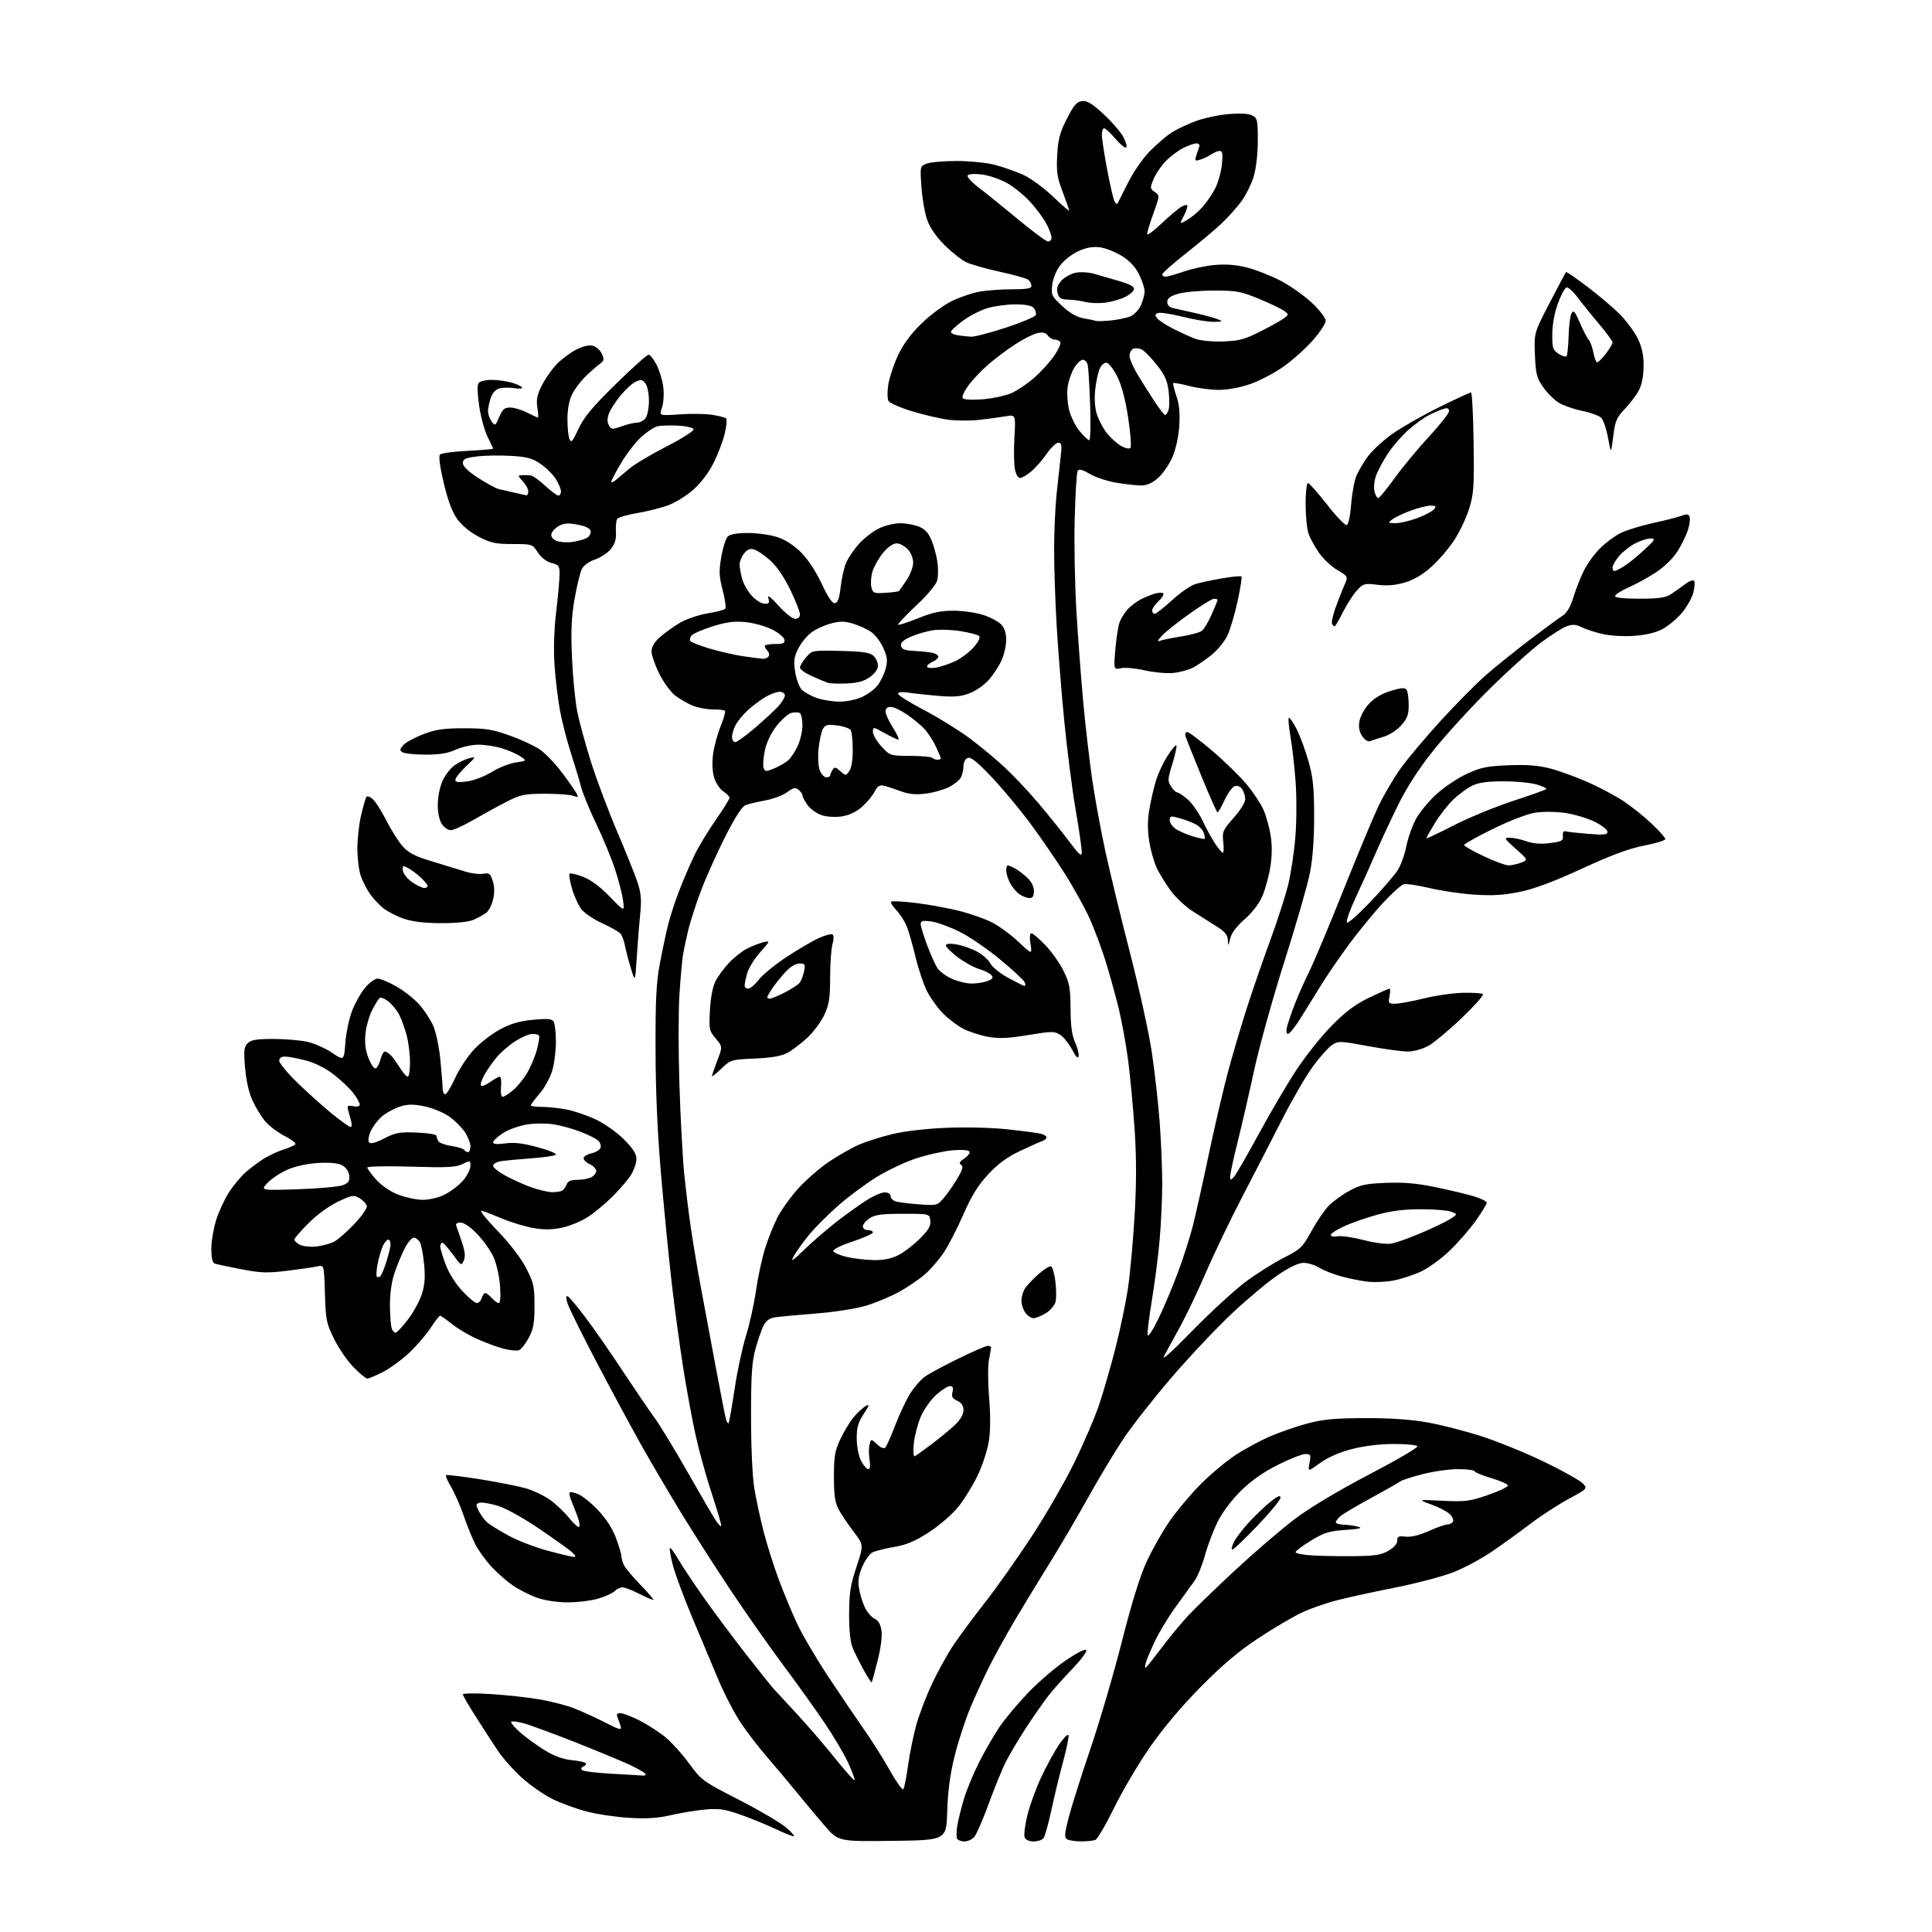 <?xml version="1.0" encoding="UTF-8" standalone="no"?>
<svg 
  version="1.1" 
  xmlns="http://www.w3.org/2000/svg" 
  xmlns:xlink="http://www.w3.org/1999/xlink" 
  xmlns:svg="http://www.w3.org/2000/svg"
  xmlns:rdf="http://www.w3.org/1999/02/22-rdf-syntax-ns#"
  xmlns:cc="http://creativecommons.org/ns#"
  xmlns:dc="http://purl.org/dc/elements/1.1/"
  viewBox="0 0 768 768"
  width="768"
  height="768"
>
<style>svg {background-color: white; }</style>"
<path stroke="none" fill="black" fill-rule="evenodd" d="M354.73,731.77C333.28,732.04 333.28,732.04 327.84,725.77C324.85,722.32 319.66,716.12 316.31,712.00C312.95,707.88 307.72,701.64 304.67,698.15C301.63,694.66 297.07,688.72 294.54,684.95C292.01,681.18 287.98,673.46 285.60,667.80C283.22,662.13 278.52,650.94 275.15,642.91C271.79,634.89 268.32,625.51 267.44,622.08C266.56,618.64 266.05,615.62 266.30,615.37C266.55,615.12 268.01,617.07 269.54,619.70C271.07,622.34 275.49,629.00 279.35,634.50C283.21,640.00 290.75,650.12 296.10,657.00C301.45,663.88 306.67,670.40 307.70,671.50C308.72,672.60 312.87,677.07 316.90,681.44C320.94,685.81 327.62,693.58 331.76,698.72C335.89,703.86 339.46,707.87 339.69,707.64C339.93,707.41 338.82,704.35 337.22,700.86C335.63,697.36 331.29,690.03 327.58,684.57C323.87,679.10 316.43,668.72 311.04,661.50C305.65,654.27 296.32,640.97 290.30,631.93C284.29,622.89 275.53,609.20 270.83,601.50C266.14,593.80 259.24,582.10 255.51,575.50C251.78,568.90 243.64,553.83 237.42,542.00C231.21,530.17 225.80,519.20 225.42,517.60C224.91,515.54 225.04,514.91 225.85,515.41C226.48,515.80 229.62,519.58 232.82,523.81C236.02,528.04 242.65,537.58 247.54,545.00C252.44,552.42 258.10,560.75 260.13,563.50C262.16,566.25 268.05,575.92 273.22,585.00C278.39,594.08 283.45,602.75 284.45,604.28C285.45,605.81 286.46,606.88 286.68,606.65C286.91,606.43 285.31,600.90 283.14,594.37C280.96,587.84 278.03,577.31 276.61,570.97C275.20,564.63 272.91,552.22 271.53,543.39C270.15,534.56 268.14,519.72 267.06,510.41C265.98,501.11 264.10,482.02 262.87,468.00C261.37,450.68 260.63,434.48 260.59,417.50C260.53,397.42 260.87,390.63 262.31,383.00C263.30,377.77 264.78,370.80 265.60,367.50C266.42,364.20 268.49,357.90 270.21,353.50C271.92,349.10 274.66,342.80 276.28,339.50C277.91,336.20 281.66,330.03 284.62,325.78C287.58,321.54 290.00,317.65 290.00,317.15C290.00,316.64 288.92,315.52 287.59,314.65C286.26,313.78 284.63,311.42 283.97,309.40C283.22,307.14 283.01,303.61 283.41,300.20C283.76,297.15 285.11,292.05 286.40,288.87C287.69,285.68 288.50,282.83 288.20,282.54C287.91,282.24 285.70,282.00 283.30,282.00C280.90,282.00 277.29,281.31 275.27,280.47C273.26,279.63 270.16,277.83 268.39,276.48C266.62,275.13 263.78,271.25 262.09,267.85C260.39,264.46 259.00,260.45 259.00,258.94C259.00,257.07 260.10,255.24 262.46,253.17C264.36,251.50 267.91,248.96 270.35,247.53C272.79,246.11 277.64,244.45 281.14,243.85C284.64,243.26 287.85,242.45 288.27,242.06C288.69,241.68 288.26,238.38 287.31,234.75C285.83,229.12 285.74,227.14 286.72,221.42C287.35,217.72 288.51,214.06 289.28,213.29C290.22,212.35 292.96,211.88 297.40,211.88C301.09,211.88 306.33,212.61 309.06,213.52C312.18,214.56 315.65,216.80 318.46,219.61C321.16,222.32 324.38,227.21 326.65,232.07C329.25,237.61 330.88,239.98 331.95,239.77C333.05,239.56 333.69,237.72 334.17,233.39C334.54,230.04 335.51,225.71 336.33,223.76C337.14,221.82 339.45,218.40 341.47,216.17C343.48,213.94 347.04,211.19 349.38,210.06C351.72,208.93 355.53,208.00 357.85,208.00C360.17,208.00 363.56,208.62 365.38,209.38C367.78,210.39 369.15,211.92 370.38,214.99C371.31,217.31 372.33,221.15 372.66,223.53C372.99,225.91 372.94,229.13 372.56,230.68C372.15,232.37 368.80,236.39 364.22,240.69C360.00,244.65 356.77,248.09 357.03,248.33C357.29,248.57 360.88,247.41 365.00,245.75C370.81,243.41 374.01,242.74 379.20,242.77C382.89,242.79 388.20,243.57 391.01,244.50C393.81,245.43 396.98,247.14 398.05,248.29C399.33,249.66 399.99,251.77 399.98,254.44C399.97,256.67 399.13,260.33 398.11,262.57C397.09,264.80 394.83,268.26 393.08,270.25C391.34,272.24 387.89,274.64 385.43,275.58C381.91,276.92 379.29,277.15 373.22,276.64C368.98,276.28 363.59,275.71 361.25,275.36C358.53,274.96 357.00,275.12 357.00,275.80C357.00,276.38 361.61,279.27 367.25,282.22C372.89,285.17 381.00,290.18 385.28,293.35C389.55,296.52 395.94,301.82 399.47,305.12C403.01,308.43 409.01,314.81 412.82,319.32C416.63,323.82 422.05,330.56 424.87,334.30C429.30,340.18 430.00,340.75 430.00,338.52C430.00,337.09 428.90,329.53 427.56,321.71C426.22,313.90 424.21,298.27 423.10,287.00C421.99,275.73 420.61,258.50 420.04,248.72C419.47,238.94 419.01,225.21 419.03,218.22C419.04,211.22 419.48,201.45 420.00,196.50C420.52,191.55 421.25,184.91 421.61,181.75C422.18,176.88 422.04,176.00 420.69,176.00C419.81,176.00 417.74,177.97 416.08,180.38C414.42,182.80 411.66,185.95 409.95,187.38C408.25,188.82 406.23,190.00 405.47,190.00C404.68,190.00 403.80,188.46 403.41,186.39C403.04,184.40 402.97,178.73 403.25,173.78C403.76,164.78 403.76,164.78 399.63,165.50C397.36,165.89 392.63,166.53 389.11,166.92C385.60,167.31 380.04,167.26 376.76,166.82C373.47,166.37 367.02,164.85 362.41,163.44C357.81,162.04 353.65,160.20 353.18,159.36C352.71,158.52 352.68,155.57 353.12,152.81C353.56,150.04 355.29,144.85 356.96,141.27C359.01,136.89 362.06,132.75 366.28,128.63C369.72,125.26 375.12,121.25 378.26,119.73C381.40,118.20 386.29,116.51 389.12,115.98C391.95,115.44 397.81,115.00 402.14,115.00C408.15,115.00 410.00,114.68 410.00,113.62C410.00,112.86 409.44,111.78 408.75,111.22C408.06,110.66 403.02,109.23 397.55,108.05C392.08,106.87 386.04,105.16 384.13,104.26C382.21,103.35 378.31,100.27 375.46,97.41C372.12,94.08 369.65,90.48 368.55,87.36C367.61,84.69 366.59,78.80 366.28,74.28C365.72,66.06 365.72,66.06 368.43,65.03C369.91,64.46 375.28,64.00 380.36,64.00C385.44,64.00 392.25,64.69 395.54,65.55C398.82,66.40 403.89,68.18 406.81,69.52C409.72,70.85 415.01,74.72 418.56,78.13C422.10,81.53 425.00,84.03 425.00,83.68C425.00,83.33 423.84,80.00 422.42,76.27C420.23,70.53 419.90,68.31 420.25,61.73C420.60,55.37 421.29,52.74 424.09,47.23C426.86,41.78 428.01,40.44 430.14,40.19C432.16,39.96 434.14,41.16 438.69,45.37C441.94,48.38 445.46,52.44 446.51,54.38C447.56,56.33 448.09,58.24 447.70,58.63C447.31,59.03 445.38,57.47 443.42,55.17C441.45,52.88 439.43,51.00 438.92,51.00C438.41,51.00 438.00,52.17 438.00,53.60C438.00,55.03 438.96,61.28 440.13,67.50C441.30,73.71 442.62,79.39 443.07,80.12C443.52,80.85 444.03,81.23 444.20,80.97C444.36,80.71 446.21,77.05 448.31,72.83C450.53,68.36 454.23,63.00 457.17,60.02C459.95,57.19 463.86,53.85 465.86,52.60C467.86,51.34 472.13,49.33 475.34,48.14C478.56,46.94 484.44,45.68 488.41,45.35C493.13,44.95 496.40,45.14 497.82,45.90C499.81,46.97 500.00,47.85 500.00,55.85C500.00,61.00 499.33,66.89 498.39,70.07C497.51,73.06 495.28,77.56 493.44,80.07C491.60,82.58 487.94,86.65 485.30,89.11C482.66,91.57 476.34,96.86 471.25,100.87C466.16,104.88 462.00,108.57 462.00,109.08C462.00,109.58 462.60,110.00 463.34,110.00C464.08,110.00 467.34,109.07 470.59,107.94C473.84,106.81 479.43,105.63 483.00,105.32C487.42,104.94 491.54,105.28 495.88,106.39C499.38,107.29 505.39,109.67 509.22,111.68C513.05,113.70 518.61,117.64 521.59,120.46C524.60,123.30 526.99,126.45 526.99,127.54C526.98,128.62 524.68,132.10 521.88,135.27C519.08,138.45 513.90,143.11 510.37,145.63C506.84,148.15 500.92,151.28 497.23,152.58C493.14,154.03 488.20,154.97 484.64,154.98C481.42,154.99 476.09,154.30 472.78,153.44C469.48,152.59 466.60,152.06 466.39,152.27C466.18,152.49 466.74,154.80 467.63,157.42C468.77,160.78 469.11,164.30 468.78,169.34C468.49,173.65 467.40,178.59 466.03,181.76C464.77,184.65 462.21,188.36 460.34,190.01C458.06,192.01 455.87,193.00 453.72,192.99C451.95,192.99 447.57,192.51 444.00,191.93C440.43,191.36 435.62,189.78 433.31,188.44C430.27,186.66 428.92,186.31 428.39,187.18C427.98,187.84 427.45,196.50 427.20,206.44C426.95,216.37 427.27,233.05 427.92,243.50C428.56,253.95 429.76,269.93 430.59,279.00C431.42,288.07 433.01,301.80 434.11,309.50C435.22,317.20 437.66,330.48 439.53,339.00C441.40,347.52 445.84,365.79 449.40,379.59C452.96,393.39 456.79,410.94 457.91,418.59C459.04,426.24 460.42,438.55 460.98,445.95C461.54,453.35 462.00,464.37 462.00,470.45C461.99,476.53 461.53,486.68 460.96,493.00C460.40,499.32 459.02,510.03 457.90,516.80C456.79,523.56 456.01,529.83 456.19,530.73C456.36,531.63 458.25,528.80 460.38,524.43C462.52,520.07 466.03,511.77 468.17,506.00C470.32,500.23 473.00,491.90 474.13,487.50C475.25,483.10 478.16,470.05 480.59,458.50C483.02,446.95 486.61,431.65 488.57,424.50C490.53,417.35 493.89,406.10 496.03,399.50C498.17,392.90 502.16,381.37 504.90,373.89C507.65,366.40 510.82,356.64 511.95,352.20C513.08,347.76 514.42,339.03 514.92,332.81C515.44,326.41 515.47,316.73 515.00,310.50C514.54,304.45 513.63,296.44 512.97,292.70C512.31,288.95 512.02,285.65 512.32,285.35C512.62,285.05 514.01,287.07 515.42,289.84C516.82,292.61 518.96,298.40 520.17,302.69C521.96,309.03 522.38,313.13 522.39,324.50C522.40,333.71 521.82,341.45 520.69,347.11C519.76,351.84 515.21,367.59 510.60,382.11C505.98,396.62 500.55,416.15 498.53,425.50C496.50,434.85 493.53,447.76 491.92,454.19C490.31,460.62 489.00,466.68 489.00,467.66C489.00,469.21 489.18,469.25 490.42,467.96C491.19,467.16 495.63,459.51 500.26,450.97C504.90,442.42 511.69,430.87 515.36,425.29C519.03,419.71 525.37,411.76 529.47,407.63C534.97,402.07 538.83,399.20 544.31,396.56C548.38,394.60 551.99,393.00 552.33,393.00C552.67,393.00 552.68,394.35 552.35,396.00C551.79,398.78 551.96,399.00 554.62,398.99C556.21,398.99 561.33,398.04 566.00,396.89C570.67,395.74 577.72,394.73 581.66,394.65C585.61,394.57 589.14,394.81 589.53,395.19C589.91,395.58 586.09,399.85 581.04,404.69C576.00,409.54 570.02,414.51 567.78,415.75C565.42,417.05 561.95,418.00 559.59,418.00C557.34,418.00 550.24,417.03 543.82,415.84C532.72,413.78 532.01,413.76 529.53,415.39C528.09,416.33 524.70,420.12 521.99,423.80C519.28,427.49 513.85,436.80 509.92,444.50C505.99,452.20 498.81,466.15 493.95,475.50C489.09,484.85 482.60,498.35 479.52,505.49C476.44,512.64 471.97,522.09 469.58,526.49C467.20,530.90 464.23,536.30 463.00,538.50C461.36,541.40 464.41,538.76 474.12,528.85C481.48,521.34 491.06,512.57 495.40,509.36C499.75,506.15 506.50,501.91 510.40,499.94C517.01,496.59 517.76,495.87 521.30,489.42C523.39,485.62 526.47,481.09 528.14,479.36C529.81,477.63 533.50,474.95 536.34,473.40C540.75,470.98 542.88,470.52 551.00,470.20C557.92,469.93 563.22,470.38 570.50,471.89C576.00,473.02 582.86,474.65 585.75,475.51C588.64,476.37 591.00,477.54 591.00,478.11C591.00,478.68 589.00,481.94 586.57,485.36C584.13,488.77 579.42,494.16 576.10,497.33C572.78,500.49 567.65,504.19 564.71,505.53C561.76,506.88 556.91,508.46 553.93,509.03C550.94,509.61 546.25,509.81 543.50,509.47C540.75,509.14 536.02,508.18 533.00,507.34C529.98,506.51 526.10,504.96 524.38,503.91C522.67,502.86 519.89,502.00 518.21,502.00C516.22,502.00 512.69,503.66 508.10,506.75C504.23,509.36 496.07,516.17 489.97,521.88C483.87,527.58 473.03,539.06 465.88,547.38C458.73,555.69 450.02,566.77 446.54,572.00C443.06,577.23 436.71,587.80 432.43,595.50C428.15,603.20 421.33,614.82 417.27,621.33C413.21,627.84 407.04,637.97 403.57,643.83C400.09,649.70 395.40,658.18 393.15,662.68C390.89,667.18 387.46,674.69 385.52,679.38C383.58,684.07 380.84,692.54 379.44,698.20C377.68,705.33 376.78,712.04 376.54,720.00C376.18,731.50 376.18,731.50 354.73,731.77zM383.40,732.00C382.15,732.00 380.83,731.53 380.48,730.96C380.12,730.39 380.15,728.03 380.54,725.71C380.92,723.40 382.13,718.58 383.21,715.00C384.29,711.42 387.00,704.90 389.22,700.50C391.45,696.10 395.09,689.80 397.31,686.50C399.53,683.20 404.76,676.97 408.92,672.66C413.09,668.35 419.86,662.57 423.97,659.82C428.60,656.72 431.59,655.27 431.84,656.01C432.06,656.67 429.57,659.97 426.31,663.35C423.05,666.73 418.78,671.52 416.83,674.00C414.88,676.48 410.80,682.33 407.76,687.00C404.73,691.67 401.12,697.75 399.75,700.50C398.37,703.25 395.35,710.67 393.04,717.00C390.72,723.33 388.12,729.29 387.26,730.25C386.40,731.21 384.66,732.00 383.40,732.00zM410.85,732.00C409.07,732.00 407.69,731.36 407.31,730.36C406.96,729.46 407.44,725.57 408.36,721.71C409.29,717.85 411.79,710.97 413.92,706.42C416.05,701.88 419.28,696.00 421.08,693.38C422.89,690.75 424.54,689.12 424.75,689.76C424.96,690.39 424.00,695.09 422.62,700.21C421.23,705.32 419.13,714.00 417.95,719.50C416.77,725.00 415.34,730.06 414.78,730.75C414.22,731.44 412.45,732.00 410.85,732.00zM429.67,731.98C427.38,731.98 424.89,731.58 424.15,731.11C423.03,730.41 423.16,728.89 424.85,722.38C425.97,718.05 429.87,705.73 433.52,695.00C437.16,684.27 442.78,665.12 445.99,652.44C449.90,637.04 453.17,626.50 455.85,620.71C458.05,615.94 462.11,608.77 464.88,604.77C467.64,600.77 473.08,594.27 476.95,590.33C480.83,586.38 487.09,581.10 490.86,578.59C494.64,576.08 500.99,572.64 504.97,570.95C508.95,569.25 515.65,566.94 519.85,565.82C525.89,564.20 530.66,563.76 542.50,563.72C552.62,563.69 560.76,564.25 567.50,565.44C573.00,566.41 582.89,568.97 589.49,571.13C596.08,573.29 607.33,577.91 614.49,581.41C621.64,584.90 628.31,588.67 629.30,589.77C631.07,591.74 630.97,591.84 623.56,595.84C619.41,598.08 612.59,602.51 608.40,605.70C604.21,608.89 597.34,613.85 593.14,616.72C588.94,619.59 582.02,623.31 577.76,624.98C573.51,626.65 563.18,629.37 554.81,631.04C546.45,632.70 535.98,634.98 531.55,636.11C527.12,637.23 520.72,639.48 517.31,641.10C513.91,642.72 506.26,647.24 500.31,651.15C492.52,656.27 486.14,661.65 477.49,670.38C469.79,678.16 462.50,686.80 457.14,694.50C452.55,701.10 446.13,711.97 442.87,718.66C439.60,725.34 436.24,731.08 435.39,731.41C434.53,731.73 431.96,731.99 429.67,731.98zM315.50,729.96C314.95,729.98 311.65,728.65 308.17,727.00C304.69,725.36 298.51,722.83 294.45,721.39C288.44,719.25 285.89,718.86 280.78,719.27C277.33,719.55 271.12,720.55 267.00,721.49C261.38,722.77 257.12,723.05 250.00,722.61C244.78,722.29 237.17,721.15 233.09,720.07C229.01,719.00 222.93,716.76 219.56,715.11C216.20,713.45 210.72,709.63 207.39,706.62C204.06,703.60 199.76,698.75 197.82,695.82C195.88,692.89 191.98,686.87 189.15,682.44C186.32,678.01 184.00,674.01 184.00,673.55C184.00,673.09 189.06,673.03 195.25,673.43C201.44,673.82 210.12,674.77 214.54,675.54C218.96,676.31 225.04,677.87 228.04,679.02C231.04,680.16 236.60,682.69 240.39,684.64C246.16,687.62 247.20,687.89 246.76,686.35C246.46,685.33 245.90,683.71 245.51,682.75C244.97,681.45 245.26,681.00 246.64,681.01C247.66,681.02 251.08,682.33 254.24,683.93C257.39,685.54 262.01,688.52 264.51,690.56C267.00,692.60 271.26,697.33 273.97,701.06C278.78,707.66 279.32,708.06 293.71,715.44C301.84,719.61 310.30,724.58 312.50,726.47C314.70,728.37 316.05,729.94 315.50,729.96zM359.07,711.26C359.45,710.84 360.29,706.67 360.94,702.00C361.58,697.33 363.03,690.12 364.15,686.00C365.27,681.88 368.11,674.39 370.47,669.38C372.82,664.36 376.69,657.38 379.05,653.88C381.42,650.37 387.04,642.77 391.56,637.00C396.08,631.23 404.35,619.52 409.96,611.00C415.56,602.48 423.23,589.20 427.00,581.50C430.77,573.80 435.23,563.42 436.91,558.44C438.59,553.45 441.51,543.32 443.40,535.94C445.30,528.55 447.54,517.77 448.40,512.00C449.25,506.23 450.43,493.29 451.02,483.26C451.78,470.40 451.78,460.36 451.04,449.19C450.47,440.48 449.29,427.99 448.44,421.43C447.58,414.87 445.78,405.10 444.42,399.73C443.07,394.36 440.80,386.26 439.38,381.73C437.96,377.20 435.27,369.98 433.39,365.68C431.52,361.38 426.92,353.04 423.18,347.14C419.44,341.25 413.07,332.00 409.02,326.60C404.97,321.19 398.22,313.13 394.01,308.70C388.43,302.82 385.91,300.82 384.68,301.29C383.70,301.67 383.00,303.02 383.00,304.53C383.00,305.96 382.53,308.00 381.97,309.06C381.40,310.12 379.26,311.85 377.21,312.89C375.16,313.94 371.01,315.10 367.99,315.48C363.96,315.98 361.31,315.72 358.00,314.50C355.52,313.59 352.52,312.60 351.33,312.32C349.66,311.92 348.80,312.49 347.63,314.75C346.79,316.37 344.52,319.09 342.59,320.78C340.32,322.78 337.51,324.10 334.62,324.53C331.99,324.93 328.68,324.72 326.59,324.03C324.63,323.38 322.13,321.58 321.02,320.02C319.91,318.47 319.00,316.75 319.00,316.22C319.00,315.68 318.31,314.67 317.46,313.97C316.18,312.90 315.41,313.06 312.92,314.90C311.26,316.13 307.35,317.60 304.21,318.18C301.07,318.76 297.54,319.60 296.37,320.04C294.97,320.57 292.17,324.93 288.25,332.67C284.96,339.18 280.65,348.77 278.68,354.00C276.70,359.23 274.44,366.20 273.64,369.50C272.85,372.80 271.90,377.23 271.54,379.34C271.17,381.46 270.52,388.66 270.09,395.34C269.65,402.03 269.65,418.30 270.09,431.50C270.52,444.70 271.37,460.45 271.98,466.50C272.58,472.55 273.77,482.23 274.61,488.00C275.45,493.77 277.19,504.12 278.47,511.00C279.76,517.88 282.44,532.27 284.44,543.00C286.44,553.73 288.32,563.32 288.63,564.33C288.93,565.33 289.38,565.96 289.62,565.72C289.86,565.48 290.92,559.48 291.98,552.39C293.03,545.30 295.09,535.67 296.54,531.00C297.99,526.33 299.78,518.23 300.53,513.00C301.28,507.77 302.86,500.35 304.06,496.50C305.25,492.65 307.48,487.02 309.02,484.00C310.55,480.98 314.34,475.71 317.44,472.30C320.54,468.89 326.13,464.07 329.86,461.59C333.60,459.11 338.87,456.13 341.58,454.97C344.28,453.80 350.10,451.97 354.50,450.88C359.33,449.69 367.84,448.68 376.00,448.33C383.90,447.99 394.06,448.24 400.50,448.93C406.55,449.58 412.51,450.36 413.75,450.67C414.99,450.97 416.00,451.63 416.00,452.14C416.00,452.65 415.21,453.31 414.25,453.62C413.29,453.93 409.28,455.72 405.36,457.59C400.27,460.02 396.64,462.70 392.76,466.89C388.76,471.21 386.18,475.38 383.02,482.63C380.65,488.06 377.16,494.87 375.25,497.76C373.35,500.66 369.92,504.63 367.64,506.59C365.37,508.55 360.80,511.66 357.50,513.49C354.20,515.32 348.35,517.78 344.50,518.96C340.44,520.19 332.03,521.53 324.50,522.13C317.35,522.70 310.04,523.37 308.25,523.63C305.99,523.95 304.58,524.92 303.58,526.84C302.80,528.35 301.35,532.49 300.36,536.04C298.89,541.30 298.55,546.31 298.55,563.00C298.55,574.94 299.08,586.84 299.83,591.50C300.54,595.90 302.24,603.77 303.60,609.00C304.96,614.23 307.66,622.77 309.61,628.00C311.56,633.23 314.84,641.10 316.90,645.50C318.96,649.90 324.52,659.35 329.25,666.50C333.98,673.65 340.38,683.10 343.47,687.50C346.56,691.90 351.18,699.22 353.73,703.76C356.29,708.31 358.69,711.68 359.07,711.26zM255.31,705.82C256.30,705.92 256.87,705.61 256.58,705.13C256.28,704.65 253.58,703.09 250.57,701.66C247.56,700.24 237.77,696.17 228.80,692.62C219.84,689.08 210.54,685.66 208.15,685.02C205.76,684.39 203.54,684.12 203.23,684.43C202.92,684.75 204.43,686.57 206.58,688.49C208.74,690.42 213.09,693.60 216.25,695.57C220.32,698.10 223.60,699.31 227.50,699.71C230.52,700.02 233.00,700.63 233.00,701.06C233.00,701.48 232.44,702.03 231.75,702.28C231.06,702.53 230.87,703.13 231.33,703.61C231.78,704.10 236.96,704.76 242.83,705.07C248.70,705.38 254.31,705.72 255.31,705.82zM346.50,668.80C346.36,668.96 344.92,666.71 343.30,663.80C341.69,660.88 339.72,656.92 338.93,655.00C338.01,652.74 337.51,647.96 337.54,641.50C337.57,633.20 338.06,630.03 340.47,622.83C343.36,614.15 343.36,614.15 339.30,608.83C337.06,605.90 334.40,601.92 333.37,600.00C331.92,597.29 331.50,594.36 331.50,587.00C331.50,578.86 331.87,576.71 334.09,572.00C335.51,568.98 337.93,565.03 339.45,563.23C340.97,561.43 343.09,559.49 344.17,558.91C345.78,558.05 345.64,558.59 343.32,562.09C341.09,565.47 340.54,567.41 340.57,571.90C340.59,575.22 341.31,578.83 342.33,580.75C343.28,582.54 344.55,584.00 345.15,584.00C345.87,584.00 346.04,582.68 345.66,580.25C345.33,578.19 345.33,575.46 345.66,574.20C346.26,571.90 346.26,571.90 348.64,574.13C350.11,575.51 351.37,576.01 351.93,575.44C352.42,574.92 354.21,570.88 355.91,566.46C357.60,562.03 360.29,556.36 361.87,553.86C363.46,551.35 366.09,548.36 367.71,547.20C369.34,546.05 375.31,542.83 380.99,540.05C386.67,537.27 391.93,535.00 392.66,535.00C393.40,535.00 393.98,535.34 393.96,535.75C393.93,536.16 393.55,538.39 393.10,540.69C392.66,542.99 392.70,549.72 393.19,555.64C393.77,562.51 393.73,568.73 393.09,572.84C392.54,576.38 390.56,582.48 388.69,586.39C386.83,590.30 383.40,595.90 381.07,598.82C378.67,601.84 373.64,606.24 369.46,608.96C363.78,612.67 360.53,614.05 355.36,614.95C351.67,615.59 347.78,616.58 346.73,617.15C345.67,617.71 343.91,620.21 342.81,622.70C341.33,626.05 340.98,628.30 341.46,631.36C341.83,633.64 342.88,637.08 343.81,639.00C344.74,640.92 346.47,642.93 347.65,643.45C349.09,644.07 350.00,645.62 350.39,648.05C350.75,650.30 350.17,654.93 348.87,660.10C347.71,664.72 346.65,668.63 346.50,668.80zM455.31,663.00C455.56,663.00 458.38,659.51 461.58,655.25C464.78,650.99 469.67,645.07 472.45,642.10C475.23,639.13 483.75,630.90 491.39,623.81C499.04,616.72 509.61,607.66 514.89,603.69C520.80,599.25 532.10,592.49 544.25,586.14C555.12,580.47 563.75,575.41 563.45,574.91C563.14,574.41 558.93,574.00 554.10,574.00C548.61,574.00 542.41,574.75 537.55,575.99C532.50,577.28 528.04,579.22 524.83,581.52C519.90,585.07 519.90,585.07 520.56,581.54C521.16,578.31 521.02,578.00 518.90,578.00C517.62,578.00 512.75,579.91 508.06,582.25C502.37,585.09 497.52,588.48 493.41,592.50C489.80,596.04 486.00,601.03 484.16,604.67C482.45,608.07 480.14,614.14 479.02,618.17C477.91,622.20 476.00,626.85 474.78,628.50C473.56,630.15 470.19,634.81 467.28,638.85C464.38,642.89 460.70,648.97 459.11,652.35C457.52,655.73 455.91,659.51 455.54,660.75C455.17,661.99 455.07,663.00 455.31,663.00zM225.57,636.96C221.28,636.94 216.47,636.20 213.33,635.07C210.48,634.04 206.20,631.86 203.81,630.21C201.41,628.56 197.58,625.19 195.30,622.71C193.01,620.23 190.15,616.25 188.93,613.87C187.72,611.49 185.67,606.43 184.37,602.63C183.08,598.82 180.85,593.72 179.42,591.28C177.99,588.84 177.02,586.64 177.27,586.40C177.52,586.15 183.52,586.87 190.61,588.00C197.70,589.12 205.96,590.75 208.96,591.61C211.96,592.47 216.32,594.54 218.64,596.21C220.96,597.87 224.26,600.98 225.97,603.12C227.69,605.25 229.49,607.00 229.98,607.00C230.48,607.00 230.50,605.80 230.03,604.25C229.57,602.74 228.45,599.76 227.54,597.64C226.63,595.52 226.12,593.55 226.41,593.26C226.70,592.97 228.28,593.29 229.92,593.97C231.56,594.65 235.10,597.53 237.79,600.38C240.88,603.63 243.49,607.68 244.84,611.31C246.03,614.48 247.00,617.76 247.00,618.60C247.00,619.44 247.50,621.11 248.11,622.32C248.73,623.52 251.75,627.09 254.83,630.25C257.92,633.41 260.10,636.00 259.69,636.00C259.27,636.00 256.71,634.88 254.00,633.50C251.29,632.12 248.34,631.00 247.46,631.00C246.58,631.00 245.19,631.66 244.38,632.48C243.57,633.29 240.60,634.64 237.77,635.48C234.95,636.31 229.46,636.98 225.57,636.96zM227.97,618.89C229.06,618.97 228.93,618.51 227.47,617.12C226.39,616.09 220.45,611.83 214.27,607.66C207.38,603.00 200.88,599.44 197.46,598.45C194.40,597.56 191.23,597.08 190.41,597.40C189.12,597.89 189.11,598.31 190.36,600.73C191.15,602.26 192.63,604.25 193.65,605.15C194.67,606.06 198.46,608.42 202.07,610.40C205.69,612.37 212.66,615.07 217.57,616.39C222.48,617.71 227.16,618.83 227.97,618.89zM538.51,618.59C546.67,618.49 549.16,618.09 552.01,616.41C554.16,615.14 555.48,613.60 555.44,612.40C555.40,610.77 555.94,610.51 558.74,610.84C560.91,611.09 564.16,610.30 567.92,608.62C571.13,607.18 574.45,606.00 575.32,606.00C576.18,606.00 577.19,605.50 577.56,604.90C577.94,604.29 577.40,602.95 576.37,601.92C575.33,600.89 572.02,599.16 568.99,598.07C563.50,596.09 563.50,596.09 573.50,596.58C582.56,597.01 584.25,596.79 591.50,594.28C595.90,592.75 599.46,591.05 599.40,590.50C599.35,589.95 596.42,588.65 592.90,587.60C589.38,586.56 586.35,585.32 586.17,584.85C585.98,584.38 583.02,584.00 579.58,584.00C576.14,584.00 569.81,584.90 565.52,586.00C561.23,587.09 557.22,588.40 556.61,588.89C556.00,589.39 550.77,592.36 545.00,595.49C539.23,598.63 533.71,601.90 532.75,602.75C531.79,603.61 531.00,604.69 531.00,605.15C531.00,605.62 532.46,606.04 534.25,606.10C536.04,606.15 538.62,606.53 540.00,606.92C541.78,607.44 540.30,607.80 534.89,608.17C528.37,608.61 526.41,609.21 521.14,612.41C517.76,614.47 515.00,616.54 515.00,617.03C515.00,617.51 518.04,618.09 521.75,618.31C525.46,618.53 533.00,618.66 538.51,618.59zM489.86,616.00C489.36,616.00 489.68,614.58 490.58,612.84C491.48,611.11 494.29,607.46 496.83,604.75C499.37,602.03 503.15,598.47 505.22,596.82C508.01,594.62 509.00,594.24 509.00,595.38C509.00,596.23 504.90,601.22 499.88,606.46C494.87,611.71 490.36,616.00 489.86,616.00zM363.60,578.88C364.09,578.67 367.17,576.48 370.44,574.00C373.71,571.52 377.88,568.08 379.69,566.35C381.79,564.35 383.00,562.24 383.00,560.58C383.00,558.76 382.24,557.61 380.52,556.83C378.58,555.94 378.17,555.18 378.63,553.35C379.06,551.61 378.80,551.00 377.61,551.00C376.73,551.00 374.26,552.58 372.12,554.51C369.99,556.44 367.25,560.32 366.03,563.14C364.82,565.96 363.57,570.75 363.26,573.77C362.94,576.90 363.08,579.10 363.60,578.88zM146.00,548.00C145.41,548.00 142.93,545.95 140.50,543.44C138.06,540.94 134.59,535.89 132.79,532.22C129.76,526.08 129.47,524.67 129.16,514.18C128.82,502.80 128.82,502.80 126.16,503.40C124.70,503.73 119.33,504.52 114.23,505.14C106.25,506.13 103.68,506.04 95.73,504.51C90.65,503.53 85.94,502.52 85.25,502.26C84.47,501.96 84.00,499.81 84.00,496.48C84.00,493.56 84.85,488.44 85.89,485.09C86.94,481.74 89.23,476.77 90.98,474.03C92.74,471.29 95.74,467.68 97.66,465.99C99.58,464.31 102.80,461.89 104.82,460.62C106.85,459.35 110.30,457.73 112.50,457.03C114.70,456.33 116.89,455.40 117.37,454.96C117.85,454.52 116.00,453.02 113.25,451.63C110.51,450.24 107.00,447.61 105.47,445.80C103.94,443.98 101.65,440.25 100.38,437.50C98.94,434.36 97.84,429.51 97.42,424.45C96.85,417.62 97.00,416.14 98.44,414.70C99.77,413.37 101.97,413.00 108.52,413.00C113.13,413.00 119.19,413.49 121.98,414.09C124.78,414.69 129.24,416.64 131.90,418.43C136.74,421.69 136.74,421.69 137.28,414.59C137.58,410.69 138.75,405.02 139.89,402.00C141.03,398.98 143.35,394.81 145.05,392.75C146.75,390.69 149.02,389.00 150.09,389.00C151.16,389.00 154.47,390.38 157.45,392.06C160.44,393.74 164.53,396.95 166.55,399.19C168.57,401.43 171.11,405.26 172.20,407.72C173.29,410.19 174.57,416.25 175.06,421.34C175.55,426.38 175.96,431.51 175.97,432.75C175.99,433.99 176.45,435.00 176.99,435.00C177.53,435.00 179.30,432.10 180.91,428.55C182.52,425.00 185.90,419.88 188.43,417.18C190.96,414.48 195.65,410.86 198.86,409.15C203.12,406.88 206.66,405.86 211.95,405.37C217.63,404.84 219.38,405.00 220.08,406.10C220.57,406.87 220.98,410.46 220.98,414.07C220.99,417.68 220.34,422.88 219.52,425.61C218.71,428.35 216.46,432.44 214.52,434.70C212.59,436.97 211.00,439.08 211.00,439.41C211.00,439.73 212.96,440.00 215.36,440.00C217.76,440.00 222.15,440.46 225.11,441.02C228.07,441.58 233.30,443.36 236.74,444.96C240.26,446.61 245.16,450.07 247.99,452.90C251.62,456.53 253.00,458.68 253.00,460.70C252.99,462.24 252.07,465.02 250.93,466.88C249.80,468.74 246.48,472.65 243.55,475.58C240.63,478.50 236.10,482.25 233.49,483.90C230.88,485.56 226.29,487.42 223.28,488.05C219.38,488.86 216.13,488.89 211.95,488.15C208.73,487.58 203.26,485.93 199.79,484.48C196.33,483.03 192.60,481.59 191.50,481.28C190.36,480.95 192.99,484.32 197.62,489.10C202.60,494.26 207.03,500.01 209.10,504.00C212.15,509.88 212.47,511.31 212.47,519.00C212.48,525.93 212.06,528.29 210.19,531.80C208.94,534.16 207.19,536.38 206.30,536.71C205.42,537.05 202.62,536.78 200.10,536.11C197.57,535.43 192.88,533.71 189.68,532.27C186.47,530.84 181.97,528.17 179.68,526.34C177.38,524.51 175.24,523.02 174.92,523.01C174.60,523.00 172.94,525.16 171.23,527.80C169.52,530.44 165.69,534.89 162.73,537.70C159.76,540.50 155.02,543.97 152.20,545.40C149.38,546.83 146.58,548.00 146.00,548.00zM157.38,529.72C157.99,529.51 160.19,527.13 162.25,524.42C164.31,521.72 166.73,517.30 167.63,514.60C168.84,510.96 169.09,507.92 168.61,502.76C168.26,498.94 167.51,494.95 166.95,493.90C166.39,492.86 165.28,492.00 164.49,492.00C163.69,492.00 162.08,493.89 160.90,496.20C159.72,498.51 157.91,502.86 156.88,505.86C155.72,509.22 155.01,514.04 155.01,518.41C155.02,522.31 155.30,526.53 155.64,527.79C155.98,529.05 156.76,529.92 157.38,529.72zM410.81,524.00C409.88,524.00 408.41,523.00 407.56,521.78C406.70,520.56 406.02,518.42 406.04,517.03C406.05,515.64 406.62,513.57 407.29,512.43C407.95,511.29 410.40,508.66 412.71,506.60C415.03,504.53 417.36,503.10 417.89,503.43C418.42,503.76 419.17,506.49 419.54,509.50C419.92,512.50 419.94,516.11 419.59,517.51C419.23,518.91 417.50,520.95 415.72,522.03C413.95,523.11 411.74,523.99 410.81,524.00zM189.57,518.00C190.28,518.00 191.15,517.10 191.50,516.00C191.85,514.90 192.48,514.00 192.91,514.00C193.34,514.00 194.50,514.90 195.50,516.00C196.50,517.10 197.75,518.00 198.29,518.00C198.88,518.00 199.08,515.31 198.78,511.23C198.52,507.51 197.39,502.40 196.27,499.88C195.15,497.35 192.24,493.19 189.79,490.64C187.07,487.81 184.47,486.00 183.09,486.00C181.68,486.00 181.03,486.47 181.35,487.25C181.63,487.94 182.64,490.84 183.60,493.71C184.86,497.50 185.07,499.53 184.35,501.13C183.41,503.24 183.22,503.13 180.01,498.67C178.17,496.10 176.29,494.00 175.83,494.00C175.37,494.00 175.00,494.66 175.00,495.46C175.00,496.27 175.97,499.51 177.15,502.66C178.42,506.06 181.12,510.35 183.78,513.20C186.25,515.84 188.86,518.00 189.57,518.00zM151.06,507.46C151.49,507.19 152.53,504.84 153.37,502.24C154.20,499.63 155.03,496.51 155.19,495.30C155.36,494.08 155.06,492.96 154.51,492.80C153.97,492.63 152.95,493.70 152.25,495.17C151.55,496.63 150.59,499.88 150.12,502.39C149.65,504.89 149.50,507.16 149.77,507.44C150.05,507.72 150.63,507.73 151.06,507.46zM320.12,496.38C323.63,493.02 329.54,487.94 333.25,485.11C336.96,482.28 342.11,478.62 344.69,476.98C347.28,475.34 350.43,474.00 351.70,474.00C353.00,474.00 354.00,474.61 354.00,475.39C354.00,476.16 354.79,477.10 355.75,477.48C356.71,477.87 360.90,478.42 365.05,478.72C372.59,479.26 372.61,479.25 375.31,476.04C376.80,474.27 379.21,470.80 380.66,468.32C382.70,464.84 383.01,463.62 382.02,463.01C381.08,462.43 381.43,461.76 383.36,460.50C384.80,459.55 385.70,458.32 385.35,457.76C384.98,457.16 382.26,456.96 378.61,457.27C375.25,457.56 368.90,458.96 364.50,460.37C360.10,461.78 352.90,465.16 348.50,467.87C344.10,470.59 337.19,475.73 333.13,479.30C329.08,482.88 323.91,488.07 321.63,490.84C319.36,493.61 316.65,497.37 315.62,499.19C314.06,501.92 314.84,501.44 320.12,496.38zM347.29,500.90C351.32,500.97 354.31,500.37 357.14,498.93C359.37,497.79 363.20,494.85 365.66,492.39C369.12,488.93 370.06,487.31 369.81,485.21C369.50,482.50 369.50,482.50 358.95,482.50C350.54,482.50 347.86,482.86 345.70,484.27C344.22,485.25 343.00,486.71 343.00,487.52C343.00,488.34 343.90,489.00 345.00,489.00C346.10,489.00 347.00,489.41 347.00,489.92C347.00,490.42 343.38,492.04 338.95,493.52C334.21,495.09 331.06,496.67 331.28,497.35C331.49,497.98 333.88,499.02 336.58,499.65C339.29,500.29 344.11,500.85 347.29,500.90zM125.77,495.50C128.11,495.24 131.27,494.39 132.78,493.61C134.29,492.83 137.92,489.67 140.83,486.58C143.75,483.50 146.00,480.27 145.82,479.42C145.64,478.56 144.36,477.18 142.98,476.34C140.63,474.92 140.04,475.01 134.48,477.62C130.99,479.25 126.10,482.80 122.75,486.13C119.59,489.27 117.00,492.26 117.00,492.77C117.00,493.28 118.01,494.21 119.25,494.83C120.49,495.46 123.42,495.76 125.77,495.50zM552.91,494.38C554.78,494.09 560.30,492.13 565.17,490.03C570.04,487.94 575.23,485.42 576.71,484.45C579.40,482.69 579.40,482.69 576.95,481.70C575.60,481.15 570.23,480.69 565.00,480.69C558.34,480.68 553.14,481.32 547.59,482.84C543.24,484.03 537.28,486.10 534.34,487.44C531.40,488.79 529.00,490.35 529.00,490.92C529.00,491.50 530.21,491.73 531.75,491.45C533.26,491.18 537.88,491.85 542.00,492.93C546.21,494.04 551.00,494.67 552.91,494.38zM167.93,476.95C170.47,476.98 174.20,476.12 176.64,474.93C178.99,473.79 182.28,471.30 183.96,469.40C185.63,467.49 187.00,464.86 187.00,463.54C187.00,461.20 186.94,461.18 183.86,462.72C181.25,464.02 177.86,464.20 163.36,463.76C153.67,463.47 146.00,463.63 146.00,464.12C146.00,464.60 147.61,466.78 149.58,468.96C151.73,471.34 155.23,473.71 158.33,474.91C161.17,476.00 165.50,476.92 167.93,476.95zM219.50,473.91C221.15,473.94 222.98,473.64 223.57,473.23C224.16,472.83 224.94,471.71 225.29,470.75C225.74,469.53 227.02,469.00 229.53,469.00C231.51,469.00 234.00,468.53 235.07,467.96C236.13,467.40 237.00,466.26 237.00,465.44C237.00,464.63 235.88,463.44 234.50,462.82C233.12,462.19 232.00,461.11 232.00,460.42C232.00,459.73 233.38,458.86 235.07,458.49C236.75,458.11 238.39,457.14 238.70,456.33C239.02,455.51 238.65,454.23 237.89,453.49C237.12,452.74 234.03,451.16 231.00,449.98C227.97,448.79 223.14,447.44 220.25,446.96C217.21,446.47 212.62,446.49 209.34,447.03C206.23,447.53 201.95,449.09 199.84,450.49C197.73,451.89 196.00,453.51 196.00,454.11C196.00,454.82 197.63,454.96 200.86,454.52C204.44,454.03 207.86,454.44 213.90,456.09C218.74,457.42 221.58,458.64 220.85,459.09C220.17,459.51 215.77,460.13 211.06,460.46C206.35,460.80 201.04,461.31 199.25,461.58C197.46,461.86 196.00,462.67 196.00,463.39C196.00,464.10 198.25,465.90 200.99,467.40C203.74,468.89 208.35,470.96 211.24,471.99C214.13,473.01 217.85,473.88 219.50,473.91zM118.50,472.74C126.75,472.46 134.77,471.73 136.32,471.12C138.59,470.22 139.07,469.47 138.82,467.27C138.62,465.59 137.54,464.04 136.00,463.22C134.36,462.36 131.09,462.04 126.50,462.30C122.25,462.54 117.48,463.57 114.37,464.92C111.54,466.14 107.94,468.52 106.37,470.19C103.50,473.24 103.50,473.24 118.50,472.74zM186.06,458.00C186.58,458.00 187.00,456.94 187.00,455.65C187.00,454.35 185.98,451.78 184.74,449.94C183.49,448.09 180.68,445.32 178.49,443.78C176.29,442.25 171.96,440.46 168.84,439.81C164.46,438.89 162.28,438.90 159.14,439.84C156.91,440.51 153.66,442.26 151.91,443.73C150.16,445.20 148.08,447.95 147.30,449.83C146.40,451.98 146.22,453.62 146.81,454.21C147.40,454.80 149.62,454.17 152.76,452.53C157.14,450.24 158.76,449.95 165.63,450.21C170.00,450.37 173.51,450.94 173.52,451.50C173.52,452.05 173.87,453.04 174.29,453.69C174.71,454.35 177.07,455.19 179.54,455.56C182.00,455.93 184.27,456.63 184.57,457.12C184.87,457.60 185.54,458.00 186.06,458.00zM139.35,448.00C139.83,448.00 139.95,446.99 139.61,445.75C139.27,444.51 138.73,442.54 138.41,441.37C137.92,439.53 138.19,439.31 140.42,439.74C142.02,440.05 143.00,439.78 143.00,439.05C143.00,438.40 141.85,436.35 140.44,434.51C139.03,432.66 135.52,429.33 132.65,427.12C129.37,424.58 125.23,422.51 121.50,421.54C118.25,420.69 114.55,420.00 113.29,420.00C111.81,420.00 111.00,420.60 111.00,421.68C111.00,422.60 114.26,426.54 118.25,430.43C122.24,434.32 128.42,439.86 131.98,442.75C135.55,445.64 138.86,448.00 139.35,448.00zM199.82,436.00C200.38,436.00 202.24,434.83 203.94,433.39C205.65,431.96 208.19,428.82 209.61,426.41C211.02,424.00 212.76,419.80 213.48,417.07C214.20,414.35 214.54,411.87 214.23,411.56C213.92,411.25 212.70,411.00 211.53,411.00C210.35,411.00 207.36,412.29 204.89,413.86C202.41,415.43 198.99,418.40 197.29,420.46C195.59,422.53 193.39,425.72 192.39,427.57C191.40,429.41 190.88,431.21 191.24,431.57C191.59,431.93 193.22,431.27 194.85,430.11C196.48,428.95 198.20,428.00 198.68,428.00C199.16,428.00 199.38,429.80 199.17,432.00C198.95,434.32 199.22,436.00 199.82,436.00zM162.08,428.00C162.59,428.00 162.99,425.41 162.99,422.25C162.98,419.09 162.38,414.25 161.64,411.50C160.91,408.75 159.58,405.08 158.68,403.34C157.78,401.60 155.83,399.22 154.35,398.06C152.87,396.90 151.28,396.32 150.82,396.78C150.35,397.25 149.05,399.40 147.92,401.56C146.80,403.73 145.61,407.86 145.30,410.74C144.89,414.47 145.22,417.30 146.46,420.54C147.42,423.05 148.70,424.93 149.31,424.73C149.91,424.53 150.78,422.93 151.23,421.18C151.69,419.43 152.46,418.00 152.96,418.00C153.45,418.00 154.52,418.66 155.33,419.47C156.14,420.28 157.78,422.53 158.98,424.47C160.18,426.41 161.58,428.00 162.08,428.00zM286.75,424.80C284.69,426.78 283.00,428.13 283.00,427.79C283.00,427.45 283.96,424.68 285.12,421.63C287.25,416.08 287.25,416.08 284.51,412.83C281.92,409.75 281.79,409.15 282.21,401.54C282.48,396.57 283.33,392.16 284.43,390.00C285.42,388.07 287.86,384.77 289.86,382.67C291.86,380.56 295.07,378.03 297.00,377.06C298.93,376.08 301.80,374.97 303.38,374.59C306.26,373.90 306.26,373.90 302.14,378.58C299.88,381.15 297.57,384.88 297.02,386.88C296.46,388.87 296.01,391.06 296.01,391.75C296.00,392.44 296.65,393.00 297.45,393.00C298.25,393.00 300.11,391.41 301.59,389.47C303.07,387.53 308.09,383.43 312.74,380.37C317.39,377.31 323.19,373.92 325.61,372.85C328.04,371.77 330.43,371.15 330.94,371.46C331.49,371.80 331.49,373.31 330.93,375.26C330.42,377.03 330.00,382.99 329.99,388.49C329.98,396.88 329.60,399.31 327.64,403.50C326.36,406.25 323.26,410.37 320.77,412.67C318.27,414.96 314.71,417.63 312.86,418.60C310.56,419.82 306.50,420.51 300.00,420.79C290.68,421.19 290.43,421.27 286.75,424.80zM428.75,419.85C428.51,420.95 427.66,420.10 426.18,417.26C424.97,414.94 422.85,412.29 421.48,411.39C419.16,409.88 418.22,409.88 408.63,411.46C400.50,412.79 397.08,412.93 392.68,412.12C389.60,411.55 385.25,410.15 383.00,409.00C380.75,407.85 377.15,405.15 374.99,402.99C372.83,400.83 369.92,396.80 368.51,394.03C367.11,391.25 365.03,385.05 363.89,380.24C362.74,375.43 361.16,369.93 360.35,368.00C359.55,366.07 357.71,363.27 356.27,361.76C354.83,360.25 353.92,358.75 354.25,358.42C354.58,358.08 359.05,358.33 364.18,358.96C369.30,359.60 377.03,361.01 381.35,362.09C385.66,363.18 391.47,365.22 394.26,366.63C397.05,368.05 401.80,371.52 404.82,374.35C410.30,379.50 410.30,379.50 409.64,375.25C409.22,372.58 409.36,371.00 410.01,371.00C410.57,371.00 413.06,373.12 415.55,375.71C418.03,378.30 421.28,382.91 422.78,385.96C425.14,390.77 425.51,392.75 425.56,401.00C425.60,407.80 426.11,411.59 427.36,414.35C428.32,416.46 428.95,418.94 428.75,419.85zM511.97,411.00C511.38,411.00 511.23,409.86 511.60,408.25C511.96,406.74 513.38,402.57 514.76,399.00C516.15,395.43 518.76,389.55 520.56,385.94C522.36,382.33 528.40,367.94 533.98,353.96C539.55,339.98 545.83,324.94 547.93,320.52C550.03,316.11 553.99,309.35 556.74,305.50C559.49,301.65 566.68,293.10 572.71,286.50C578.75,279.90 586.80,271.77 590.59,268.44C594.39,265.11 602.23,258.80 608.00,254.41C613.77,250.03 619.66,245.70 621.09,244.80C622.85,243.69 624.25,241.31 625.48,237.33C626.47,234.13 628.36,229.35 629.68,226.72C630.99,224.08 633.83,220.17 635.99,218.01C638.15,215.85 641.77,213.14 644.04,211.98C646.31,210.82 652.13,209.01 656.98,207.95C661.83,206.89 666.99,205.58 668.44,205.02C670.49,204.24 671.19,204.34 671.63,205.47C671.93,206.27 671.64,208.62 670.98,210.71C670.31,212.79 668.46,216.58 666.86,219.12C665.17,221.81 661.66,225.27 658.47,227.39C655.45,229.40 650.51,232.13 647.49,233.46C644.47,234.80 642.00,236.36 642.00,236.94C642.00,237.61 645.57,238.00 651.75,237.99C659.33,237.99 662.09,237.60 664.16,236.24C665.63,235.29 668.18,233.48 669.84,232.23C671.62,230.89 673.11,230.37 673.47,230.96C673.81,231.51 673.63,233.68 673.06,235.78C672.49,237.88 670.40,241.51 668.41,243.84C666.41,246.16 662.92,249.02 660.64,250.19C658.01,251.54 653.89,252.49 649.35,252.78C645.34,253.05 639.87,252.70 636.85,251.99C633.91,251.30 630.22,250.09 628.67,249.30C626.55,248.23 625.10,248.12 622.95,248.87C621.36,249.42 616.79,252.30 612.78,255.26C608.78,258.22 599.39,266.69 591.93,274.07C584.47,281.46 574.43,292.45 569.64,298.50C563.74,305.94 559.16,313.06 555.52,320.50C552.55,326.55 548.58,335.10 546.69,339.50C544.80,343.90 541.32,351.66 538.94,356.73C536.57,361.81 534.99,366.31 535.42,366.73C535.86,367.16 540.05,363.45 544.75,358.50C549.44,353.55 554.30,347.93 555.55,346.00C556.81,344.07 558.36,339.80 559.02,336.50C559.67,333.20 561.37,328.32 562.81,325.66C564.24,323.00 567.91,318.54 570.96,315.74C574.01,312.95 579.42,309.31 583.00,307.65C588.53,305.08 591.01,304.57 599.56,304.21C606.82,303.90 611.41,304.25 616.05,305.44C619.59,306.34 626.35,308.79 631.06,310.87C635.78,312.95 642.21,316.36 645.36,318.45C648.50,320.54 653.54,324.57 656.54,327.41C659.54,330.25 662.00,333.01 662.00,333.54C661.99,334.07 658.22,335.23 653.61,336.13C647.61,337.29 640.57,339.90 628.84,345.30C617.42,350.56 609.89,353.37 604.00,354.56C597.69,355.84 593.15,356.11 586.03,355.63C580.79,355.28 572.72,354.09 568.10,352.98C563.48,351.87 558.90,351.21 557.93,351.52C556.95,351.83 553.34,355.08 549.92,358.75C546.49,362.41 540.46,369.75 536.51,375.05C532.56,380.36 527.16,388.26 524.52,392.60C521.88,396.95 518.20,402.86 516.35,405.75C514.49,408.64 512.53,411.00 511.97,411.00zM306.03,397.00C306.60,397.00 309.22,395.91 311.85,394.58C314.47,393.25 317.16,391.52 317.81,390.73C318.46,389.95 319.27,387.89 319.62,386.15C320.19,383.31 320.01,383.00 317.82,383.00C316.37,383.00 314.17,384.31 312.35,386.25C310.68,388.04 308.35,390.92 307.16,392.65C305.97,394.39 305.00,396.08 305.00,396.40C305.00,396.73 305.46,397.00 306.03,397.00zM407.22,391.92C407.61,391.96 407.69,391.34 407.38,390.54C407.07,389.74 402.70,385.66 397.66,381.48C392.62,377.30 385.31,372.29 381.41,370.36C377.51,368.43 372.44,366.60 370.16,366.29C366.77,365.84 366.00,366.04 366.00,367.35C366.00,368.23 367.15,372.00 368.55,375.73C369.95,379.45 371.79,383.55 372.63,384.83C373.47,386.12 376.03,388.02 378.33,389.06C380.62,390.10 384.16,390.97 386.18,390.98C388.21,390.99 391.07,390.54 392.54,389.98C394.61,389.20 394.97,388.67 394.12,387.65C393.52,386.92 391.29,385.80 389.16,385.17C387.04,384.53 383.21,382.41 380.65,380.46C378.09,378.51 376.00,376.42 376.00,375.83C376.00,375.11 377.44,374.98 380.22,375.42C382.54,375.79 386.24,377.09 388.44,378.30C390.64,379.52 393.00,381.63 393.68,383.00C394.37,384.38 397.53,386.93 400.71,388.67C403.90,390.41 406.82,391.87 407.22,391.92zM253.16,380.00C252.48,390.50 252.48,390.50 250.81,385.00C249.89,381.98 248.83,377.93 248.45,376.00C248.08,374.07 247.29,371.90 246.70,371.18C246.11,370.45 242.88,368.60 239.51,367.08C236.14,365.55 232.39,363.03 231.17,361.49C229.96,359.95 228.26,356.25 227.39,353.27C226.52,350.29 226.07,347.60 226.39,347.28C226.70,346.97 229.10,347.53 231.73,348.53C234.87,349.72 238.51,352.42 242.38,356.42C248.27,362.50 248.27,362.50 247.68,358.00C247.36,355.52 245.92,349.90 244.47,345.50C243.02,341.10 239.67,333.00 237.03,327.50C234.38,322.00 231.69,315.48 231.05,313.00C230.41,310.52 228.59,304.45 226.99,299.50C225.40,294.55 223.42,286.88 222.60,282.46C221.79,278.03 220.81,269.93 220.44,264.46C220.01,258.19 220.24,250.43 221.06,243.50C221.78,237.45 222.39,230.73 222.43,228.57C222.49,224.96 222.24,224.58 219.24,223.79C217.21,223.26 215.15,221.67 213.79,219.60C211.62,216.29 211.55,216.26 203.75,216.26C197.05,216.26 195.08,215.84 190.33,213.38C186.91,211.61 183.62,208.91 181.79,206.38C179.75,203.54 178.07,199.05 176.39,191.95C174.82,185.28 174.30,181.30 174.93,180.67C175.46,180.14 180.42,179.48 185.95,179.22C191.48,178.95 196.00,178.55 196.00,178.33C196.00,178.10 195.03,176.03 193.85,173.71C192.66,171.39 191.16,165.90 190.50,161.50C189.73,156.32 189.65,153.06 190.28,152.25C190.81,151.56 193.10,151.00 195.37,151.01C197.64,151.01 201.17,151.48 203.21,152.04C205.26,152.61 207.18,153.48 207.49,153.98C207.80,154.49 206.54,154.64 204.58,154.32C202.67,154.01 200.00,154.03 198.65,154.37C197.08,154.77 195.81,156.12 195.10,158.14C194.49,159.88 194.00,162.27 194.00,163.46C194.00,164.65 194.65,166.49 195.43,167.56C196.80,169.41 196.94,169.32 198.45,165.75C199.73,162.70 200.54,162.00 202.80,162.00C204.33,162.00 207.34,162.90 209.50,164.00C211.66,165.10 213.61,166.00 213.84,166.00C214.07,166.00 213.97,164.20 213.61,161.99C213.11,158.83 213.51,156.93 215.49,153.03C216.87,150.30 219.59,146.48 221.53,144.54C223.47,142.60 226.89,140.07 229.14,138.93C231.70,137.62 234.14,137.07 235.65,137.45C236.98,137.78 238.60,139.22 239.24,140.64C240.26,142.86 240.15,143.42 238.46,144.63C237.38,145.40 234.86,147.62 232.85,149.55C230.84,151.49 228.38,154.74 227.39,156.79C226.26,159.09 225.57,162.78 225.56,166.50C225.55,169.80 225.91,173.40 226.35,174.50C227.04,176.20 227.59,175.59 229.95,170.50C232.12,165.83 235.39,161.90 244.71,152.75C251.30,146.29 257.20,141.00 257.82,141.00C258.45,141.00 259.89,142.83 261.03,145.07C262.18,147.31 263.37,151.32 263.68,153.98C264.00,156.64 263.75,160.28 263.13,162.06C262.00,165.29 262.00,165.29 270.25,164.71C274.79,164.39 280.64,164.48 283.26,164.91C285.88,165.34 288.32,165.98 288.68,166.35C289.04,166.71 288.80,169.33 288.15,172.18C287.49,175.02 285.54,180.22 283.81,183.73C281.89,187.63 278.78,191.81 275.79,194.50C273.10,196.92 268.56,199.76 265.70,200.83C262.84,201.89 257.24,203.30 253.25,203.97C249.27,204.63 245.70,205.68 245.32,206.30C244.93,206.91 244.72,209.24 244.84,211.46C245.01,214.41 244.45,216.25 242.78,218.29C241.53,219.82 238.70,221.68 236.50,222.42C234.13,223.22 232.00,224.76 231.28,226.21C230.61,227.55 229.32,232.89 228.41,238.07C227.14,245.32 226.90,250.73 227.38,261.50C227.71,269.20 228.66,278.83 229.47,282.89C230.29,286.96 232.74,295.96 234.93,302.89C237.12,309.83 241.78,322.25 245.30,330.50C248.82,338.75 252.49,347.90 253.46,350.84C254.81,354.94 255.06,357.73 254.53,362.84C254.16,366.50 253.54,374.23 253.16,380.00zM489.00,373.14C488.26,376.26 488.20,376.31 488.10,373.76C488.02,371.68 486.98,370.39 483.75,368.35C481.41,366.88 477.14,364.17 474.25,362.33C471.37,360.49 467.44,356.85 465.51,354.24C463.59,351.63 461.09,347.62 459.96,345.32C458.82,343.02 457.42,338.15 456.85,334.50C456.13,329.83 456.14,326.00 456.90,321.63C457.50,318.20 458.65,313.17 459.46,310.45C460.27,307.73 462.32,303.31 464.02,300.63C465.71,297.96 467.34,296.00 467.62,296.29C467.91,296.57 467.20,299.84 466.06,303.56C464.15,309.71 464.11,310.51 465.51,312.65C466.35,313.94 467.45,315.00 467.95,315.00C468.44,315.00 470.29,316.22 472.06,317.71C473.83,319.20 476.52,323.04 478.04,326.25C479.56,329.46 481.86,333.64 483.15,335.54C484.44,337.43 485.78,338.99 486.13,338.99C486.47,339.00 486.53,337.05 486.27,334.66C485.81,330.62 486.10,329.95 490.39,325.13C493.00,322.19 495.00,318.95 495.00,317.66C495.00,316.41 494.43,314.60 493.72,313.64C492.94,312.56 491.80,312.14 490.75,312.54C489.82,312.90 488.03,315.38 486.78,318.05C485.53,320.73 484.27,322.94 484.00,322.96C483.73,322.98 480.88,316.59 477.67,308.75C474.46,300.91 471.59,293.71 471.30,292.75C471.00,291.76 471.29,291.00 471.97,291.00C472.63,291.00 477.15,294.41 482.02,298.57C486.89,302.74 492.99,308.70 495.58,311.82C498.17,314.94 501.15,319.43 502.20,321.78C503.26,324.14 504.55,328.74 505.08,332.02C505.72,336.00 505.69,340.20 504.97,344.67C504.39,348.34 502.96,353.54 501.81,356.22C500.52,359.21 497.80,362.77 494.75,365.43C491.50,368.28 489.52,370.93 489.00,373.14zM175.28,366.97C168.61,366.95 163.88,366.37 160.41,365.17C157.61,364.21 153.96,362.31 152.29,360.96C150.63,359.61 148.26,357.05 147.03,355.28C145.79,353.51 144.18,350.36 143.44,348.28C142.70,346.20 142.07,341.35 142.06,337.50C142.04,333.65 142.71,327.63 143.53,324.13C144.36,320.62 145.30,317.33 145.62,316.81C145.94,316.29 147.10,316.69 148.21,317.68C149.32,318.68 151.74,322.52 153.60,326.20C155.46,329.89 158.33,334.45 159.99,336.33C162.37,339.05 164.82,340.32 171.75,342.42C176.56,343.89 182.53,345.71 185.00,346.47C187.47,347.24 190.69,347.62 192.14,347.33C194.44,346.88 194.92,347.25 195.86,350.15C196.57,352.35 196.63,354.87 196.03,357.47C195.52,359.66 194.30,362.07 193.30,362.83C192.31,363.59 190.05,364.84 188.28,365.61C186.23,366.49 181.51,366.99 175.28,366.97zM409.22,357.00C408.24,357.00 406.44,356.30 405.22,355.44C403.99,354.58 402.32,352.58 401.49,350.99C400.67,349.40 400.00,347.18 400.00,346.05C400.00,344.92 400.25,344.00 400.57,344.00C400.88,344.00 402.11,344.50 403.32,345.12C404.52,345.74 406.74,347.40 408.25,348.81C409.99,350.43 411.00,352.41 411.00,354.19C411.00,356.22 410.50,357.00 409.22,357.00zM168.65,353.00C169.39,353.00 170.00,352.63 170.00,352.19C170.00,351.74 168.76,350.22 167.25,348.81C165.74,347.40 163.45,345.70 162.17,345.04C160.04,343.94 159.87,344.04 160.17,346.14C160.35,347.40 162.03,349.46 163.90,350.72C165.77,351.97 167.90,353.00 168.65,353.00zM599.68,344.00C600.89,344.00 603.14,343.51 604.68,342.91C607.50,341.82 607.50,341.82 602.53,337.41C597.86,333.27 597.72,333.00 600.15,333.00C601.58,333.00 604.54,333.63 606.74,334.41C609.45,335.36 612.45,335.60 616.11,335.13C620.88,334.53 621.47,334.20 621.27,332.26C621.13,330.92 621.51,330.22 622.27,330.46C622.95,330.67 626.99,331.12 631.25,331.46C637.68,331.98 639.00,331.83 639.00,330.62C639.00,329.81 636.64,328.00 633.75,326.59C630.86,325.19 625.57,323.63 622.00,323.13C618.32,322.62 613.17,322.59 610.16,323.06C607.11,323.55 599.94,326.31 593.42,329.52C587.14,332.61 582.00,335.48 582.00,335.90C582.00,336.32 585.49,338.32 589.75,340.33C594.01,342.35 598.48,344.00 599.68,344.00zM478.84,333.46C479.03,333.29 478.88,332.21 478.52,331.06C478.16,329.92 476.65,328.36 475.18,327.60C473.71,326.84 470.81,325.76 468.75,325.19C465.37,324.26 465.00,324.35 465.00,326.06C465.00,327.10 466.11,328.68 467.47,329.57C468.83,330.47 471.87,331.77 474.22,332.48C476.58,333.18 478.65,333.62 478.84,333.46zM577.75,328.16C583.66,325.13 594.26,320.75 601.29,318.44C608.33,316.14 614.34,314.00 614.64,313.69C614.95,313.38 613.24,312.55 610.85,311.84C608.46,311.13 602.45,310.57 597.50,310.59C590.88,310.62 587.57,311.11 585.00,312.43C583.08,313.41 579.78,315.86 577.68,317.86C575.58,319.86 572.32,324.03 570.43,327.13C568.54,330.23 567.00,332.97 567.00,333.22C567.00,333.47 571.84,331.20 577.75,328.16zM179.19,330.00C178.11,330.00 176.50,328.89 175.62,327.54C174.63,326.04 174.01,323.00 174.02,319.79C174.03,316.81 174.86,312.71 175.91,310.40C176.93,308.15 179.08,305.36 180.69,304.22C182.30,303.07 184.93,301.81 186.52,301.40C189.35,300.69 189.32,300.77 185.21,304.68C182.90,306.89 181.00,309.27 181.00,309.98C181.00,310.95 182.20,311.11 185.75,310.62C188.37,310.27 192.74,308.59 195.50,306.87C198.25,305.16 202.53,303.47 205.00,303.10C209.50,302.43 209.50,302.43 206.80,300.63C205.31,299.64 201.98,298.20 199.39,297.42C196.80,296.64 192.62,296.01 190.09,296.02C187.57,296.03 183.54,296.93 181.14,298.02C178.00,299.45 174.64,300.00 169.14,299.98C164.94,299.98 160.84,299.55 160.04,299.05C158.78,298.25 158.83,297.85 160.36,296.16C161.33,295.08 164.92,293.14 168.32,291.85C173.31,289.95 176.43,289.50 184.50,289.50C192.94,289.50 195.75,289.94 202.51,292.34C206.92,293.90 212.32,296.40 214.51,297.88C216.71,299.37 220.68,303.49 223.34,307.04C226.00,310.59 228.63,314.33 229.17,315.34C230.06,316.97 229.90,317.09 227.84,316.34C226.55,315.88 221.45,315.51 216.50,315.53C208.29,315.56 206.93,315.86 201.00,318.90C197.43,320.74 191.50,323.99 187.83,326.12C184.15,328.25 180.27,330.00 179.19,330.00zM328.48,309.00C329.31,309.00 330.01,308.66 330.02,308.25C330.02,307.84 330.45,306.84 330.95,306.04C331.74,304.79 332.19,304.87 334.03,306.53C336.15,308.45 336.20,308.45 337.59,306.55C338.47,305.34 338.99,302.15 338.98,298.06C338.98,294.45 338.60,290.92 338.16,290.22C337.71,289.51 335.28,288.68 332.76,288.37C328.83,287.89 328.01,288.11 327.07,289.86C326.47,290.99 325.72,294.52 325.39,297.70C325.07,300.96 325.28,304.70 325.88,306.25C326.47,307.76 327.64,309.00 328.48,309.00zM307.81,305.43C309.80,304.60 312.29,303.15 313.35,302.21C314.41,301.27 316.11,298.70 317.12,296.50C318.13,294.30 318.97,290.61 318.98,288.31C318.99,286.00 318.52,283.82 317.94,283.46C317.36,283.11 315.85,283.07 314.59,283.39C313.33,283.70 310.68,286.04 308.70,288.58C306.43,291.50 304.70,295.13 304.02,298.43C303.42,301.30 303.21,304.39 303.56,305.30C304.14,306.80 304.52,306.81 307.81,305.43zM372.67,302.00C373.40,302.00 374.00,301.77 374.00,301.49C374.00,301.21 373.10,299.07 372.01,296.73C370.91,294.40 368.89,291.28 367.52,289.80C366.14,288.32 363.02,285.74 360.58,284.06C358.14,282.38 355.21,281.00 354.07,281.00C352.74,281.00 352.00,281.65 352.00,282.80C352.00,283.80 353.34,286.72 354.98,289.30C356.62,291.89 357.57,294.00 357.10,294.00C356.64,294.00 354.17,292.84 351.63,291.41C347.08,288.87 347.00,288.87 347.00,290.93C347.00,292.08 348.53,294.70 350.40,296.74C353.77,300.41 353.85,300.44 361.81,300.47C366.22,300.49 370.17,300.84 370.58,301.25C371.00,301.66 371.93,302.00 372.67,302.00zM292.26,295.00C292.95,295.00 296.44,292.50 300.01,289.44C303.58,286.38 307.74,282.54 309.25,280.92C310.76,279.30 312.00,277.30 312.00,276.48C312.00,275.64 311.09,275.00 309.87,275.00C308.70,275.00 306.11,275.97 304.12,277.16C302.13,278.34 299.00,280.71 297.16,282.41C295.33,284.11 293.19,286.72 292.41,288.20C291.64,289.69 291.00,291.82 291.00,292.95C291.00,294.08 291.57,295.00 292.26,295.00zM544.47,294.65C543.74,294.93 542.39,294.00 541.46,292.58C540.27,290.76 539.97,288.99 540.43,286.53C540.79,284.62 542.53,281.52 544.31,279.64C546.40,277.41 549.43,275.65 552.96,274.61C557.24,273.33 558.55,273.26 559.17,274.25C559.61,274.94 559.98,277.62 559.98,280.22C560.00,284.02 559.43,285.58 557.05,288.29C555.35,290.22 552.33,292.18 549.94,292.90C547.66,293.58 545.20,294.37 544.47,294.65zM333.50,278.91C336.33,278.94 340.27,278.15 342.58,277.10C344.82,276.08 347.63,274.01 348.83,272.50C350.02,270.98 351.46,267.99 352.04,265.86C352.90,262.65 352.75,261.23 351.17,257.65C350.11,255.26 347.96,252.40 346.38,251.27C344.79,250.15 341.55,248.64 339.16,247.93C335.67,246.88 333.92,246.87 330.18,247.87C327.63,248.56 324.12,250.19 322.40,251.51C320.67,252.83 318.36,255.71 317.27,257.92C315.63,261.23 315.43,262.83 316.11,267.16C316.57,270.03 317.74,273.18 318.72,274.16C319.70,275.14 322.30,276.59 324.50,277.40C326.70,278.20 330.75,278.88 333.50,278.91zM336.54,271.69C333.22,271.83 329.82,271.71 329.00,271.41C328.18,271.12 325.36,269.93 322.75,268.77C320.14,267.61 318.00,266.09 318.00,265.38C318.00,264.68 319.09,262.85 320.42,261.31C322.83,258.51 322.87,258.50 334.09,258.75C342.90,258.95 345.74,259.36 347.17,260.66C348.18,261.57 349.00,263.33 349.00,264.59C349.00,266.01 347.79,267.72 345.79,269.15C343.46,270.81 340.94,271.50 336.54,271.69zM466.20,267.53C463.61,267.76 458.57,267.28 455.00,266.47C451.43,265.65 447.19,265.27 445.60,265.61C442.69,266.23 442.69,266.23 443.37,258.12C443.74,253.66 444.52,248.77 445.09,247.25C445.66,245.74 447.12,243.44 448.32,242.15C449.52,240.87 451.82,239.12 453.44,238.28C455.06,237.44 457.64,236.39 459.18,235.95C460.72,235.51 462.19,235.50 462.46,235.93C462.72,236.36 461.83,237.75 460.47,239.03C459.11,240.30 458.00,241.95 458.00,242.67C458.00,243.40 458.45,244.00 459.01,244.00C459.56,244.00 462.65,241.58 465.86,238.63C469.08,235.67 473.24,232.78 475.10,232.20C476.97,231.62 481.76,230.59 485.76,229.91C489.75,229.23 493.23,228.90 493.50,229.17C493.77,229.43 493.07,233.89 491.94,239.08C490.82,244.26 489.00,250.38 487.90,252.67C486.80,254.97 484.01,258.39 481.70,260.27C479.39,262.16 476.01,264.47 474.20,265.41C472.38,266.34 468.78,267.30 466.20,267.53zM372.29,265.36C374.05,265.04 377.39,263.90 379.71,262.82C382.02,261.75 385.32,259.26 387.03,257.31C388.90,255.19 389.79,253.39 389.25,252.85C388.75,252.35 385.45,251.48 381.92,250.90C378.39,250.33 373.48,250.16 371.00,250.51C368.52,250.87 364.55,252.02 362.17,253.06C359.06,254.42 357.94,255.45 358.18,256.73C358.44,258.10 359.65,258.56 363.51,258.76C366.25,258.91 369.51,259.25 370.75,259.53C371.99,259.81 373.00,260.49 373.00,261.04C373.00,261.59 371.89,262.55 370.53,263.17C369.17,263.79 368.29,264.66 368.57,265.11C368.85,265.57 370.52,265.67 372.29,265.36zM303.19,261.88C304.12,261.95 305.18,261.51 305.55,260.91C305.92,260.31 305.72,259.32 305.11,258.71C304.50,258.10 304.00,257.24 304.00,256.80C304.00,256.36 305.83,256.00 308.07,256.00C311.41,256.00 312.09,255.68 311.82,254.25C311.65,253.29 309.38,251.45 306.78,250.16C304.18,248.87 299.42,247.58 296.20,247.28C291.77,246.88 288.60,247.30 283.18,249.01C279.24,250.26 275.53,251.87 274.92,252.59C274.32,253.32 274.07,254.31 274.38,254.80C274.68,255.29 278.20,256.66 282.21,257.85C286.22,259.04 292.20,260.40 295.50,260.88C298.80,261.36 302.26,261.81 303.19,261.88zM461.30,254.67C462.30,254.31 466.10,253.54 469.77,252.96C473.43,252.37 477.08,251.36 477.87,250.70C478.67,250.04 480.38,247.12 481.66,244.22C482.95,241.32 484.00,238.73 484.00,238.47C484.00,238.21 483.38,238.00 482.63,238.00C481.87,238.00 477.43,240.72 472.76,244.04C468.09,247.36 463.20,251.26 461.89,252.70C459.98,254.79 459.87,255.19 461.30,254.67zM530.54,249.00C530.31,249.00 529.85,248.57 529.53,248.05C529.21,247.53 529.79,244.71 530.82,241.80C531.86,238.88 533.43,234.85 534.33,232.83C535.96,229.17 535.96,229.17 531.72,226.68C529.39,225.32 526.09,222.24 524.40,219.85C522.70,217.46 520.79,213.97 520.16,212.10C519.52,210.23 519.00,204.94 519.00,200.35C519.00,195.76 519.41,192.00 519.92,192.00C520.42,192.00 523.84,195.85 527.51,200.55C531.18,205.26 534.71,208.93 535.34,208.72C536.02,208.50 536.76,205.02 537.11,200.42C537.45,196.06 538.41,190.93 539.24,189.00C540.08,187.07 542.14,183.63 543.82,181.35C545.50,179.06 549.80,175.10 553.38,172.55C556.96,169.99 565.31,165.23 571.93,161.95C578.56,158.68 584.32,156.00 584.74,156.00C585.16,156.00 585.63,164.91 585.78,175.79C586.03,193.32 585.83,196.34 584.05,202.12C582.94,205.71 580.30,211.31 578.19,214.57C576.09,217.83 571.98,222.64 569.07,225.26C565.47,228.48 562.04,230.51 558.38,231.58C554.65,232.66 551.32,232.93 547.55,232.46C542.44,231.82 541.94,231.96 539.45,234.64C537.99,236.21 535.48,240.09 533.88,243.25C532.28,246.41 530.78,249.00 530.54,249.00zM316.09,246.00C317.26,246.00 318.00,245.30 318.00,244.20C318.00,243.21 316.27,238.82 314.15,234.45C311.79,229.55 308.75,225.10 306.26,222.85C304.04,220.85 301.19,218.88 299.92,218.48C298.19,217.93 297.18,218.30 295.81,219.98C294.82,221.21 294.00,223.18 294.01,224.36C294.01,225.54 294.47,228.15 295.03,230.17C295.59,232.19 297.34,235.23 298.93,236.92C300.51,238.61 302.78,240.00 303.97,240.00C305.76,240.00 306.01,239.61 305.43,237.75C304.96,236.27 306.34,237.29 309.45,240.75C312.06,243.64 315.04,246.00 316.09,246.00zM352.00,235.66C354.74,235.49 357.15,235.16 357.37,234.93C357.59,234.69 358.95,232.75 360.38,230.61C361.82,228.47 363.00,225.35 363.00,223.67C363.00,221.92 362.08,219.64 360.83,218.31C359.63,217.04 357.64,216.00 356.40,216.00C355.01,216.00 352.95,217.44 351.04,219.75C349.34,221.81 347.45,225.15 346.84,227.16C346.23,229.17 346.03,231.98 346.38,233.39C346.98,235.78 347.38,235.94 352.00,235.66zM641.75,227.00C642.16,226.99 643.85,226.16 645.50,225.15C647.15,224.14 650.75,221.23 653.50,218.69C657.89,214.65 658.22,214.07 656.21,214.04C654.95,214.02 652.19,214.88 650.09,215.96C647.98,217.03 645.07,219.32 643.63,221.03C642.18,222.75 641.00,224.79 641.00,225.58C641.00,226.36 641.34,227.00 641.75,227.00zM227.38,215.45C229.51,215.17 232.12,214.47 233.19,213.90C234.25,213.33 234.98,212.11 234.80,211.18C234.59,210.05 232.90,209.19 229.63,208.56C225.84,207.83 224.18,207.95 222.14,209.09C220.70,209.91 219.37,211.34 219.18,212.29C218.98,213.34 219.76,214.39 221.18,214.99C222.45,215.52 225.24,215.73 227.38,215.45zM554.71,207.97C556.48,207.99 560.38,207.08 563.37,205.96C566.37,204.84 569.36,203.27 570.03,202.46C571.04,201.24 570.81,201.00 568.66,201.00C567.24,201.00 563.67,201.90 560.73,203.00C557.79,204.10 554.51,205.66 553.44,206.47C551.60,207.86 551.67,207.94 554.71,207.97zM547.86,198.00C548.31,198.00 551.25,194.42 554.40,190.05C557.55,185.68 563.70,178.25 568.06,173.55C572.43,168.85 576.00,164.30 576.00,163.44C576.00,162.27 575.42,162.04 573.75,162.56C572.51,162.94 569.92,164.05 568.00,165.03C566.08,166.00 562.41,168.64 559.85,170.90C557.29,173.15 553.64,177.36 551.73,180.25C549.83,183.14 547.70,187.12 546.99,189.10C546.28,191.08 546.01,193.89 546.37,195.35C546.74,196.81 547.41,198.00 547.86,198.00zM209.25,196.90C209.66,196.95 210.00,196.24 210.00,195.31C210.00,194.39 209.02,192.59 207.83,191.31C205.75,189.11 205.74,188.99 207.58,188.88C208.63,188.82 210.17,188.86 211.00,188.98C211.82,189.10 214.40,190.96 216.73,193.10C219.05,195.25 221.42,197.00 221.98,197.00C222.54,197.00 223.00,196.27 223.00,195.37C223.00,194.47 222.10,192.28 221.00,190.51C219.91,188.73 217.19,186.01 214.96,184.47C211.58,182.13 209.60,181.59 203.03,181.21C198.69,180.96 192.64,181.06 189.57,181.45C184.95,182.02 184.00,182.48 184.00,184.09C184.00,185.39 186.09,187.40 190.21,190.05C193.62,192.26 197.33,194.25 198.46,194.48C199.58,194.70 202.30,195.32 204.50,195.84C206.70,196.36 208.84,196.84 209.25,196.90zM244.75,190.85C245.71,190.05 248.17,187.98 250.22,186.25C252.27,184.53 258.93,180.56 265.02,177.45C271.11,174.33 275.92,171.27 275.72,170.64C275.51,170.01 272.72,169.36 269.46,169.19C266.23,169.03 262.54,169.15 261.27,169.47C259.99,169.79 257.14,171.69 254.92,173.69C252.71,175.69 249.12,180.32 246.95,183.97C244.78,187.63 243.00,191.00 243.00,191.46C243.00,191.93 243.79,191.65 244.75,190.85zM641.28,173.50C640.41,180.50 640.41,180.50 639.22,174.05C638.57,170.50 637.35,166.92 636.52,166.09C635.68,165.26 632.28,164.02 628.96,163.34C625.63,162.66 621.42,161.18 619.59,160.06C617.77,158.93 614.98,156.13 613.39,153.84C610.85,150.18 610.46,148.63 610.16,141.00C609.81,132.32 609.81,132.32 616.00,120.41C619.40,113.86 622.34,108.34 622.52,108.15C622.71,107.96 626.61,110.65 631.18,114.12C635.76,117.59 641.59,122.56 644.14,125.17C646.69,127.77 649.81,132.04 651.07,134.65C652.71,138.02 653.37,141.16 653.36,145.45C653.35,149.25 652.68,152.80 651.56,155.00C650.58,156.93 648.06,160.30 645.96,162.50C642.59,166.03 642.05,167.32 641.28,173.50zM449.32,178.08C449.81,177.59 449.43,172.34 448.46,166.02C447.33,158.66 445.84,153.05 444.12,149.66C442.68,146.82 440.79,144.37 439.93,144.21C439.03,144.05 437.84,145.05 437.15,146.57C436.49,148.02 435.68,151.80 435.35,154.96C434.98,158.48 435.23,162.21 436.00,164.60C436.68,166.75 438.37,170.00 439.74,171.84C441.11,173.67 443.63,176.02 445.34,177.06C447.09,178.13 448.83,178.57 449.32,178.08zM432.99,175.00C433.45,175.00 433.62,168.81 433.36,161.25C433.09,153.69 432.67,146.49 432.42,145.25C432.17,144.01 431.29,143.00 430.47,143.00C429.64,143.00 428.09,144.45 427.01,146.22C425.94,147.99 424.77,151.35 424.42,153.68C424.07,156.02 424.31,160.13 424.96,162.81C425.60,165.50 427.48,169.34 429.14,171.35C430.79,173.36 432.53,175.00 432.99,175.00zM247.14,169.45C249.40,168.65 252.16,168.00 253.27,168.00C254.37,168.00 255.88,167.21 256.61,166.25C257.34,165.29 257.95,162.22 257.97,159.44C257.99,156.65 257.38,153.53 256.61,152.48C255.44,150.88 254.82,150.76 252.74,151.71C251.38,152.33 248.66,154.80 246.69,157.20C244.73,159.60 242.64,162.82 242.06,164.35C241.34,166.24 241.32,167.74 242.01,169.02C242.95,170.78 243.30,170.81 247.14,169.45zM463.18,164.98C463.56,164.99 464.17,164.05 464.53,162.89C464.90,161.73 464.90,158.38 464.54,155.44C464.02,151.28 462.98,148.98 459.83,145.03C457.62,142.24 454.98,139.52 453.97,138.99C452.97,138.45 451.44,138.28 450.57,138.61C449.71,138.94 449.00,140.20 449.00,141.42C449.00,142.63 450.49,146.07 452.30,149.06C454.12,152.05 457.15,156.85 459.05,159.73C460.95,162.61 462.81,164.97 463.18,164.98zM390.56,158.72C394.56,158.41 399.78,157.29 402.17,156.22C404.55,155.15 408.65,152.37 411.28,150.03C413.90,147.69 417.42,143.80 419.08,141.38C420.75,138.96 421.83,136.54 421.49,135.99C421.16,135.45 420.17,135.00 419.30,135.00C418.43,135.00 417.19,134.27 416.54,133.38C415.68,132.21 414.53,131.94 412.36,132.42C410.71,132.78 406.67,134.84 403.38,136.99C400.09,139.14 395.22,142.82 392.55,145.17C389.88,147.52 386.42,151.20 384.87,153.34C383.31,155.49 382.32,157.70 382.66,158.26C383.04,158.87 386.13,159.05 390.56,158.72zM634.93,144.00C635.39,144.00 636.94,142.46 638.38,140.57C639.82,138.68 641.00,136.68 641.00,136.12C641.00,135.56 638.64,132.32 635.75,128.91C632.86,125.50 629.01,120.72 627.19,118.29C625.37,115.86 623.35,114.05 622.69,114.26C622.04,114.48 620.51,117.32 619.31,120.58C617.97,124.19 617.10,128.92 617.06,132.73C617.01,138.32 617.26,139.12 619.53,140.61C620.92,141.52 622.35,141.98 622.70,141.63C623.05,141.28 623.43,137.69 623.54,133.65C623.64,129.61 624.17,125.52 624.70,124.56C625.52,123.11 626.05,123.71 627.95,128.16C629.20,131.10 630.79,134.18 631.48,135.00C632.18,135.82 633.05,138.19 633.42,140.25C633.79,142.31 634.47,144.00 634.93,144.00zM486.05,135.73C492.53,135.53 494.66,134.97 501.05,131.75C505.15,129.69 509.37,127.33 510.44,126.50C512.36,125.02 512.36,124.99 510.44,123.56C509.37,122.77 504.90,120.63 500.50,118.81C493.26,115.82 491.55,115.50 482.50,115.50C477.00,115.51 470.59,116.09 468.25,116.79C465.15,117.73 464.00,118.60 464.00,120.02C464.00,121.22 464.86,122.15 466.25,122.46C467.49,122.74 471.43,123.62 475.00,124.42C478.57,125.21 482.62,126.32 484.00,126.87C486.30,127.79 486.17,127.88 482.44,127.94C480.21,127.97 474.67,127.06 470.13,125.91C465.60,124.77 461.19,124.10 460.33,124.43C459.04,124.92 458.99,125.29 460.07,126.59C460.79,127.45 463.64,129.30 466.41,130.71C469.18,132.11 473.03,133.87 474.97,134.61C477.07,135.41 481.56,135.87 486.05,135.73zM385.95,133.85C387.31,133.93 393.55,132.31 399.83,130.25C406.11,128.19 411.47,125.93 411.74,125.24C412.00,124.54 411.67,123.31 410.99,122.49C410.14,121.46 407.82,121.00 403.56,121.00C400.15,121.00 395.14,121.68 392.43,122.51C389.72,123.33 385.36,125.59 382.75,127.52C380.14,129.44 378.00,131.44 378.00,131.94C378.00,132.45 379.24,133.05 380.75,133.28C382.26,133.51 384.60,133.77 385.95,133.85zM441.50,127.39C444.25,127.11 447.71,126.41 449.18,125.85C450.65,125.28 452.57,123.33 453.43,121.51C454.29,119.69 455.00,117.12 455.00,115.81C455.00,114.50 453.99,111.42 452.75,108.97C451.24,105.99 448.97,103.59 445.85,101.68C443.29,100.12 439.42,98.60 437.25,98.31C434.52,97.94 431.89,98.40 428.79,99.77C426.31,100.87 423.04,103.39 421.52,105.39C419.87,107.54 418.56,110.74 418.27,113.28C417.82,117.31 418.05,117.79 422.31,121.71C425.30,124.47 428.12,126.09 430.66,126.52C432.77,126.87 434.95,127.33 435.50,127.53C436.05,127.74 438.75,127.67 441.50,127.39zM439.00,120.35C436.52,120.62 433.15,120.48 431.50,120.04C429.85,119.60 426.82,119.18 424.77,119.12C421.65,119.02 420.93,118.58 420.40,116.44C419.92,114.56 420.36,113.25 422.04,111.46C423.29,110.12 425.87,108.74 427.75,108.39C429.64,108.03 432.83,108.22 434.84,108.81C436.85,109.40 441.32,110.69 444.76,111.69C449.18,112.97 450.95,113.94 450.76,115.00C450.62,115.83 448.93,117.26 447.00,118.18C445.07,119.10 441.48,120.08 439.00,120.35zM416.64,96.00C417.39,96.00 418.00,95.31 418.00,94.46C418.00,93.61 417.14,91.23 416.08,89.16C415.02,87.09 412.14,83.15 409.68,80.41C407.21,77.67 402.92,74.19 400.13,72.67C397.35,71.15 392.87,69.65 390.17,69.33C387.30,68.99 385.01,69.17 384.65,69.76C384.30,70.32 386.38,72.56 389.26,74.74C392.14,76.92 399.18,82.60 404.89,87.35C410.61,92.11 415.89,96.00 416.64,96.00zM461.75,88.82C464.91,85.80 468.51,82.80 469.75,82.13C471.29,81.31 472.00,81.27 472.00,82.01C472.00,82.61 471.29,84.47 470.42,86.15C468.84,89.21 468.84,89.21 472.02,87.35C473.77,86.33 476.50,84.02 478.09,82.22C479.68,80.42 481.93,77.10 483.08,74.84C484.23,72.59 485.42,68.33 485.73,65.37C486.16,61.14 485.98,60.00 484.86,60.00C484.08,60.00 482.56,60.61 481.47,61.37C480.39,62.12 478.44,63.06 477.15,63.46C475.04,64.12 474.88,63.96 475.54,61.85C475.94,60.56 476.49,58.94 476.74,58.25C477.00,57.56 476.47,57.00 475.57,57.00C474.66,57.00 472.25,57.86 470.21,58.91C468.17,59.96 465.06,62.33 463.30,64.16C461.54,66.00 459.41,69.16 458.56,71.20C457.10,74.70 457.12,74.97 459.04,76.31C461.05,77.72 461.05,77.74 458.53,84.73C457.14,88.59 456.00,92.32 456.00,93.02C456.00,93.73 458.59,91.84 461.75,88.82z" />

</svg>